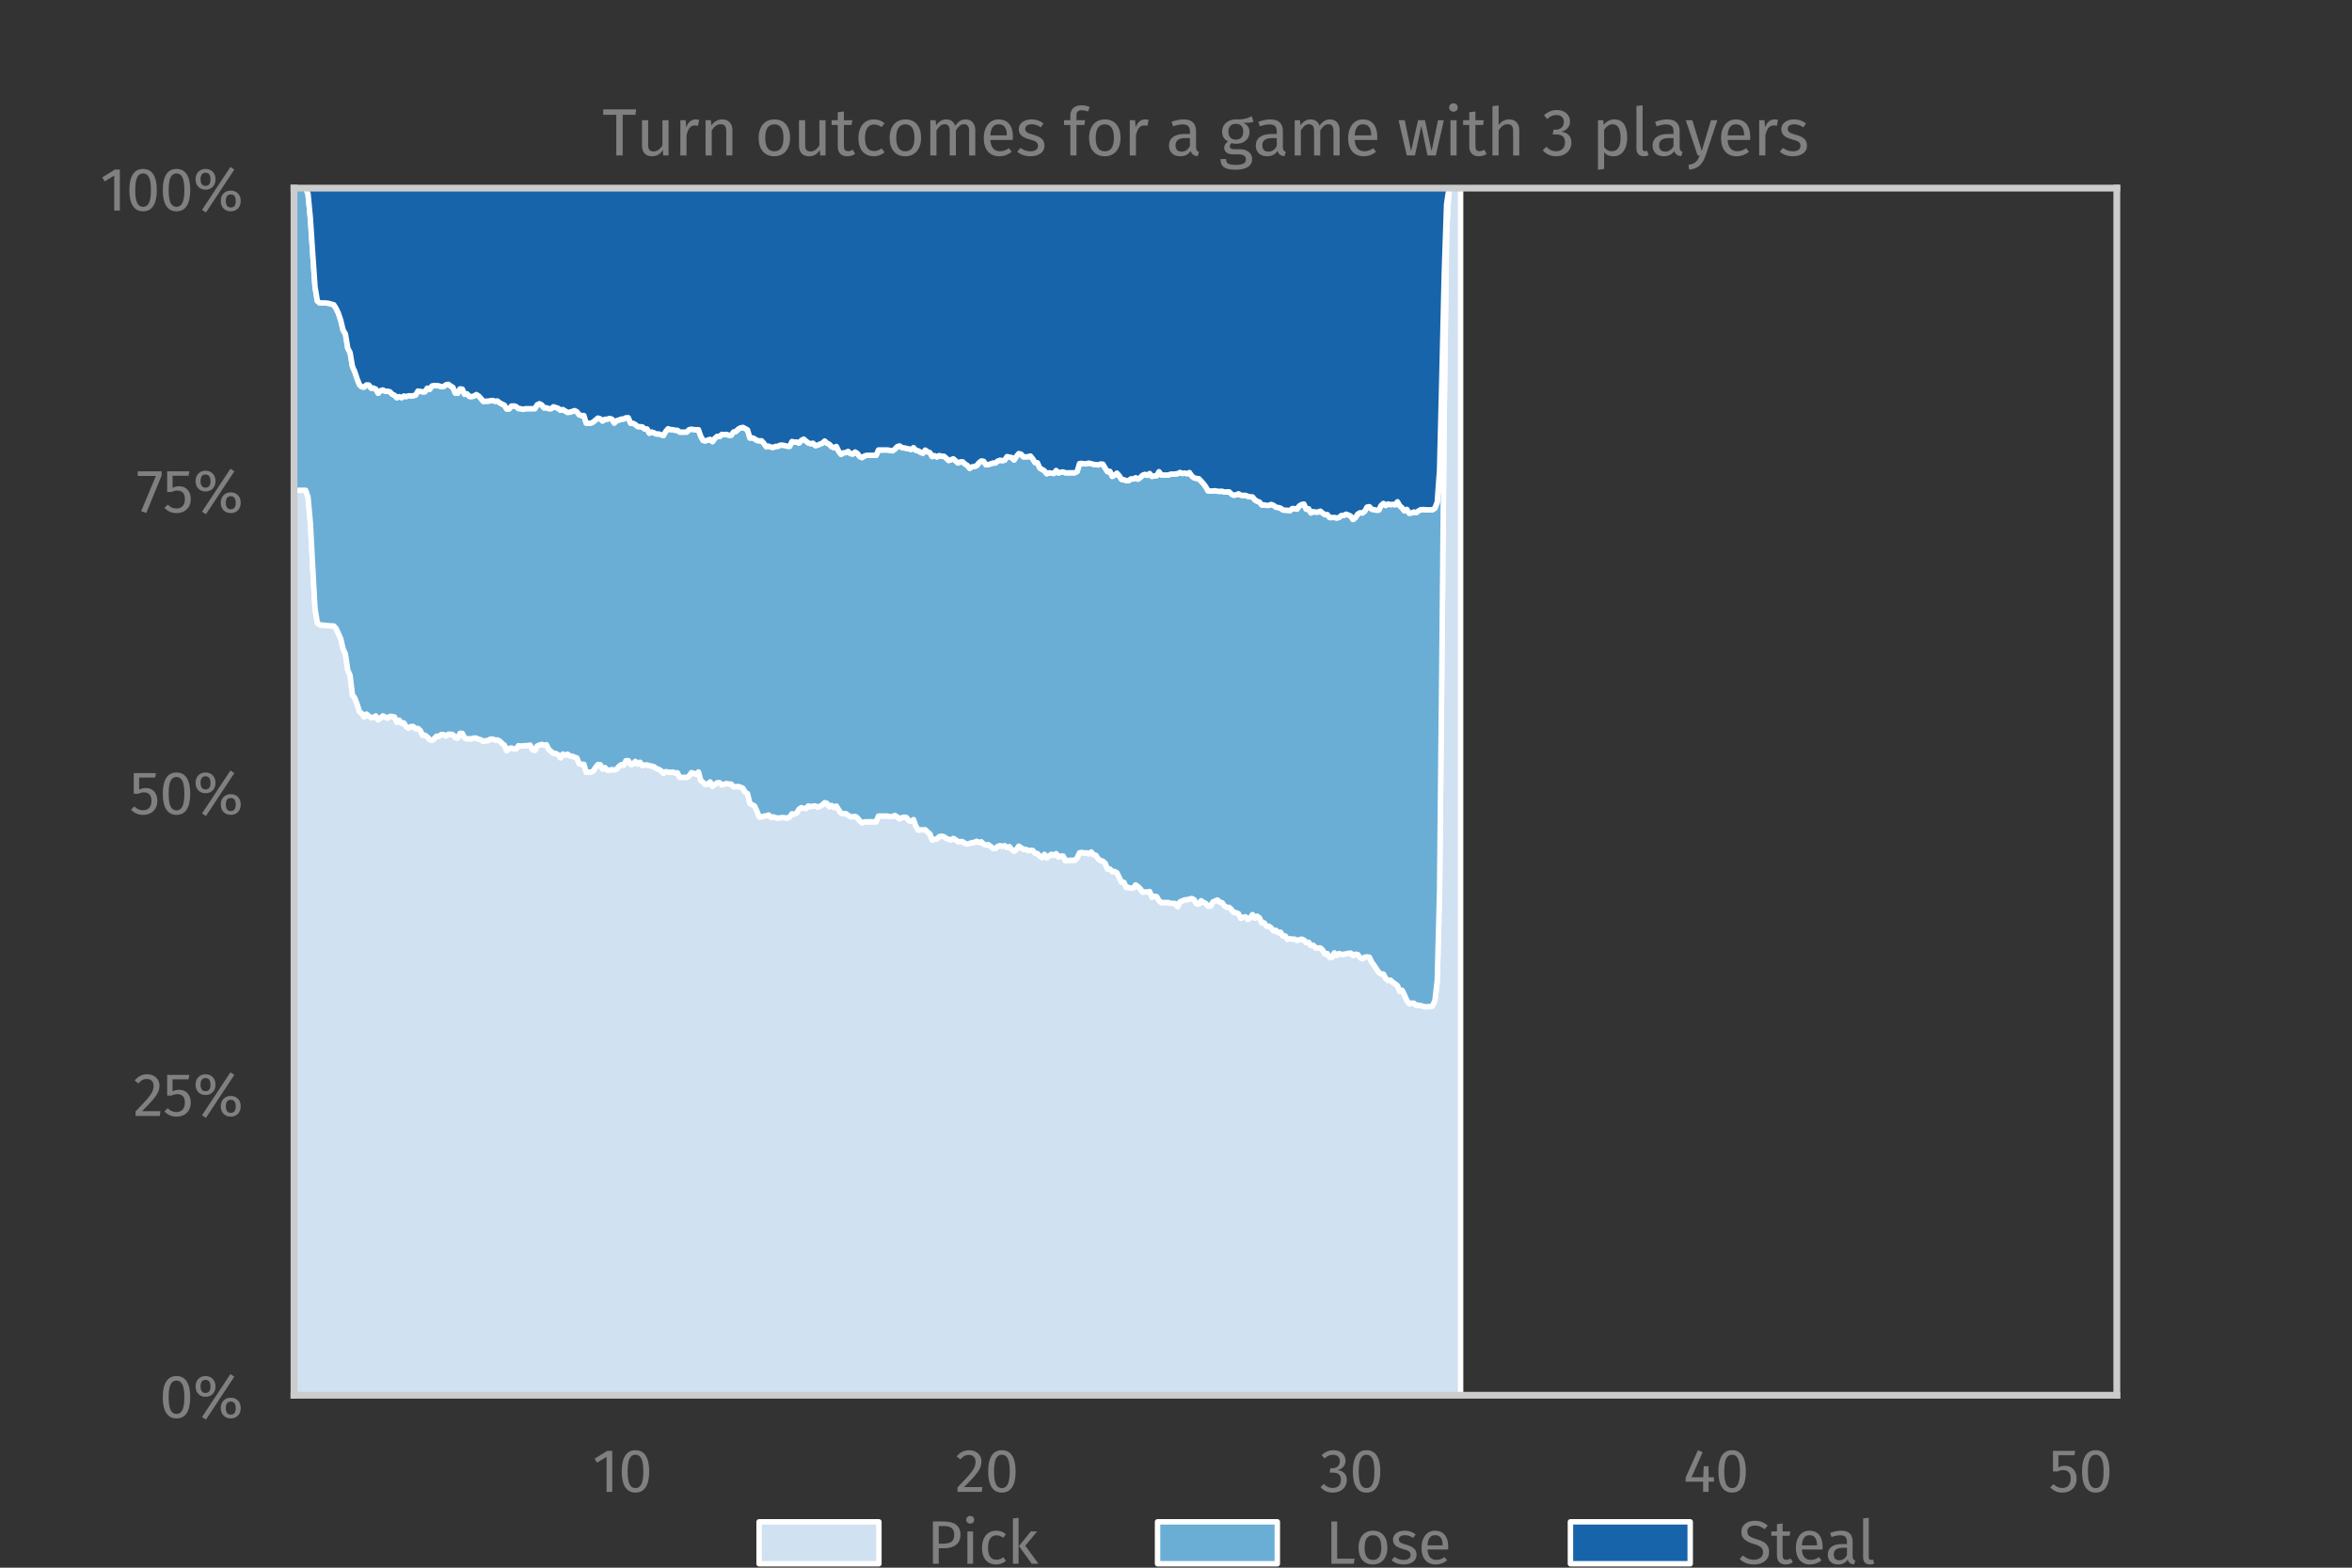 <?xml version="1.0" encoding="utf-8" standalone="no"?>
<!DOCTYPE svg PUBLIC "-//W3C//DTD SVG 1.1//EN"
  "http://www.w3.org/Graphics/SVG/1.1/DTD/svg11.dtd">
<svg xmlns:xlink="http://www.w3.org/1999/xlink" width="432pt" height="288pt" viewBox="0 0 432 288" xmlns="http://www.w3.org/2000/svg" version="1.1">
 <rect x="0" y="0" width="432" height="288" fill="#333333" stroke="none"/>
 <defs>
  <style type="text/css">*{stroke-linejoin: round; stroke-linecap: butt}</style>
 </defs>
 <g id="figure_1">
  <g id="patch_1">
   <path d="M 0 288 
L 432 288 
L 432 0 
L 0 0 
L 0 288 
z
" style="fill: none"/>
  </g>
  <g id="axes_1">
   <g id="patch_2">
    <path d="M 54 256.32 
L 388.8 256.32 
L 388.8 34.56 
L 54 34.56 
L 54 256.32 
z
" style="fill: none"/>
   </g>
   <g id="matplotlib.axis_1">
    <g id="xtick_1">
     <g id="text_1">
      <!-- 10 -->
      <g style="fill: #808080" transform="translate(108.814 274.07) scale(0.11 -0.11)">
       <defs>
        <path id="FiraSans-Regular-31" d="M 2067 4282 
L 2067 0 
L 1478 0 
L 1478 3654 
L 480 3046 
L 224 3462 
L 1549 4282 
L 2067 4282 
z
" transform="scale(0.016)"/>
        <path id="FiraSans-Regular-30" d="M 1786 4346 
Q 2496 4346 2857 3779 
Q 3219 3213 3219 2138 
Q 3219 1062 2857 492 
Q 2496 -77 1786 -77 
Q 1075 -77 713 492 
Q 352 1062 352 2138 
Q 352 3213 713 3779 
Q 1075 4346 1786 4346 
z
M 1786 3878 
Q 1370 3878 1168 3468 
Q 966 3059 966 2138 
Q 966 1216 1168 803 
Q 1370 390 1786 390 
Q 2195 390 2400 803 
Q 2605 1216 2605 2138 
Q 2605 3053 2400 3465 
Q 2195 3878 1786 3878 
z
" transform="scale(0.016)"/>
       </defs>
       <use xlink:href="#FiraSans-Regular-31"/>
       <use xlink:href="#FiraSans-Regular-30" x="43.3"/>
      </g>
     </g>
    </g>
    <g id="xtick_2">
     <g id="text_2">
      <!-- 20 -->
      <g style="fill: #808080" transform="translate(175.433 274.07) scale(0.11 -0.11)">
       <defs>
        <path id="FiraSans-Regular-32" d="M 1459 4346 
Q 1843 4346 2134 4192 
Q 2426 4038 2586 3772 
Q 2746 3507 2746 3174 
Q 2746 2784 2570 2425 
Q 2394 2067 2029 1651 
Q 1664 1235 922 493 
L 2848 493 
L 2778 0 
L 250 0 
L 250 467 
Q 1107 1357 1465 1769 
Q 1824 2182 1977 2489 
Q 2131 2797 2131 3149 
Q 2131 3482 1939 3670 
Q 1747 3859 1427 3859 
Q 1165 3859 966 3750 
Q 768 3642 544 3392 
L 160 3699 
Q 422 4026 742 4186 
Q 1062 4346 1459 4346 
z
" transform="scale(0.016)"/>
       </defs>
       <use xlink:href="#FiraSans-Regular-32"/>
       <use xlink:href="#FiraSans-Regular-30" x="49.5"/>
      </g>
     </g>
    </g>
    <g id="xtick_3">
     <g id="text_3">
      <!-- 30 -->
      <g style="fill: #808080" transform="translate(242.37 274.07) scale(0.11 -0.11)">
       <defs>
        <path id="FiraSans-Regular-33" d="M 1440 4346 
Q 1837 4346 2121 4198 
Q 2406 4051 2556 3801 
Q 2707 3552 2707 3258 
Q 2707 2867 2480 2614 
Q 2253 2362 1875 2272 
Q 2304 2234 2573 1965 
Q 2842 1696 2842 1235 
Q 2842 864 2662 563 
Q 2483 262 2150 92 
Q 1818 -77 1382 -77 
Q 992 -77 665 67 
Q 339 211 96 499 
L 448 826 
Q 659 608 880 505 
Q 1101 403 1363 403 
Q 1766 403 1996 630 
Q 2227 858 2227 1242 
Q 2227 1664 2009 1837 
Q 1792 2010 1376 2010 
L 1056 2010 
L 1126 2464 
L 1344 2464 
Q 1677 2464 1897 2662 
Q 2118 2861 2118 3219 
Q 2118 3520 1926 3696 
Q 1734 3872 1408 3872 
Q 1158 3872 950 3782 
Q 742 3693 525 3488 
L 218 3840 
Q 762 4346 1440 4346 
z
" transform="scale(0.016)"/>
       </defs>
       <use xlink:href="#FiraSans-Regular-33"/>
       <use xlink:href="#FiraSans-Regular-30" x="49.9"/>
      </g>
     </g>
    </g>
    <g id="xtick_4">
     <g id="text_4">
      <!-- 40 -->
      <g style="fill: #808080" transform="translate(309.149 274.07) scale(0.11 -0.11)">
       <defs>
        <path id="FiraSans-Regular-34" d="M 3213 1523 
L 3213 1056 
L 2656 1056 
L 2656 0 
L 2086 0 
L 2086 1056 
L 256 1056 
L 256 1478 
L 1542 4346 
L 2035 4141 
L 877 1523 
L 2093 1523 
L 2144 2675 
L 2656 2675 
L 2656 1523 
L 3213 1523 
z
" transform="scale(0.016)"/>
       </defs>
       <use xlink:href="#FiraSans-Regular-34"/>
       <use xlink:href="#FiraSans-Regular-30" x="53.2"/>
      </g>
     </g>
    </g>
    <g id="xtick_5">
     <g id="text_5">
      <!-- 50 -->
      <g style="fill: #808080" transform="translate(376.28 274.07) scale(0.11 -0.11)">
       <defs>
        <path id="FiraSans-Regular-35" d="M 2688 3821 
L 1018 3821 
L 1018 2560 
Q 1344 2726 1702 2726 
Q 2253 2726 2585 2364 
Q 2918 2003 2918 1370 
Q 2918 947 2732 617 
Q 2547 288 2211 105 
Q 1875 -77 1434 -77 
Q 1043 -77 736 60 
Q 429 198 166 467 
L 512 806 
Q 717 602 934 502 
Q 1152 403 1427 403 
Q 1837 403 2070 659 
Q 2304 915 2304 1382 
Q 2304 1850 2093 2061 
Q 1882 2272 1523 2272 
Q 1357 2272 1216 2237 
Q 1075 2202 915 2125 
L 454 2125 
L 454 4282 
L 2771 4282 
L 2688 3821 
z
" transform="scale(0.016)"/>
       </defs>
       <use xlink:href="#FiraSans-Regular-35"/>
       <use xlink:href="#FiraSans-Regular-30" x="50.1"/>
      </g>
     </g>
    </g>
    <g id="text_6">
     <!--   -->
     <g style="fill: #808080" transform="translate(219.81 289.413) scale(0.12 -0.12)">
      <defs>
       <path id="FiraSans-Regular-20" transform="scale(0.016)"/>
      </defs>
      <use xlink:href="#FiraSans-Regular-20"/>
     </g>
    </g>
   </g>
   <g id="matplotlib.axis_2">
    <g id="ytick_1">
     <g id="text_7">
      <!-- 0% -->
      <g style="fill: #808080" transform="translate(29.277 260.445) scale(0.11 -0.11)">
       <defs>
        <path id="FiraSans-Regular-25" d="M 3923 4550 
L 4333 4282 
L 1370 -198 
L 960 70 
L 3923 4550 
z
M 1325 4346 
Q 1786 4346 2077 4051 
Q 2368 3757 2368 3264 
Q 2368 2771 2077 2476 
Q 1786 2182 1325 2182 
Q 870 2182 579 2476 
Q 288 2771 288 3264 
Q 288 3757 579 4051 
Q 870 4346 1325 4346 
z
M 1325 3949 
Q 1043 3949 924 3757 
Q 806 3565 806 3264 
Q 806 2970 924 2774 
Q 1043 2579 1325 2579 
Q 1843 2579 1843 3264 
Q 1843 3558 1728 3753 
Q 1613 3949 1325 3949 
z
M 3962 2086 
Q 4422 2086 4710 1792 
Q 4998 1498 4998 1005 
Q 4998 512 4710 217 
Q 4422 -77 3962 -77 
Q 3501 -77 3209 217 
Q 2918 512 2918 1005 
Q 2918 1498 3209 1792 
Q 3501 2086 3962 2086 
z
M 3962 1683 
Q 3680 1683 3561 1494 
Q 3443 1306 3443 1005 
Q 3443 710 3561 515 
Q 3680 320 3962 320 
Q 4480 320 4480 1005 
Q 4480 1299 4365 1491 
Q 4250 1683 3962 1683 
z
" transform="scale(0.016)"/>
       </defs>
       <use xlink:href="#FiraSans-Regular-30"/>
       <use xlink:href="#FiraSans-Regular-25" x="55.8"/>
      </g>
     </g>
    </g>
    <g id="ytick_2">
     <g id="text_8">
      <!-- 25% -->
      <g style="fill: #808080" transform="translate(24.459 205.005) scale(0.11 -0.11)">
       <use xlink:href="#FiraSans-Regular-32"/>
       <use xlink:href="#FiraSans-Regular-35" x="49.5"/>
       <use xlink:href="#FiraSans-Regular-25" x="99.6"/>
      </g>
     </g>
    </g>
    <g id="ytick_3">
     <g id="text_9">
      <!-- 50% -->
      <g style="fill: #808080" transform="translate(23.767 149.565) scale(0.11 -0.11)">
       <use xlink:href="#FiraSans-Regular-35"/>
       <use xlink:href="#FiraSans-Regular-30" x="50.1"/>
       <use xlink:href="#FiraSans-Regular-25" x="105.9"/>
      </g>
     </g>
    </g>
    <g id="ytick_4">
     <g id="text_10">
      <!-- 75% -->
      <g style="fill: #808080" transform="translate(25.02 94.125) scale(0.11 -0.11)">
       <defs>
        <path id="FiraSans-Regular-37" d="M 2650 4282 
L 2650 3840 
L 1050 -64 
L 512 115 
L 2054 3802 
L 160 3802 
L 160 4282 
L 2650 4282 
z
" transform="scale(0.016)"/>
       </defs>
       <use xlink:href="#FiraSans-Regular-37"/>
       <use xlink:href="#FiraSans-Regular-35" x="44.4"/>
       <use xlink:href="#FiraSans-Regular-25" x="94.5"/>
      </g>
     </g>
    </g>
    <g id="ytick_5">
     <g id="text_11">
      <!-- 100% -->
      <g style="fill: #808080" transform="translate(18.377 38.685) scale(0.11 -0.11)">
       <use xlink:href="#FiraSans-Regular-31"/>
       <use xlink:href="#FiraSans-Regular-30" x="43.3"/>
       <use xlink:href="#FiraSans-Regular-30" x="99.1"/>
       <use xlink:href="#FiraSans-Regular-25" x="154.9"/>
      </g>
     </g>
    </g>
   </g>
   <g id="PolyCollection_1">
    <defs>
     <path id="m21fe17483b" d="M 54 -197.933 
L 54 -31.68 
L 54.429 -31.68 
L 54.859 -31.68 
L 55.288 -31.68 
L 55.718 -31.68 
L 56.147 -31.68 
L 56.576 -31.68 
L 57.006 -31.68 
L 57.435 -31.68 
L 57.865 -31.68 
L 58.294 -31.68 
L 58.723 -31.68 
L 59.153 -31.68 
L 59.582 -31.68 
L 60.012 -31.68 
L 60.441 -31.68 
L 60.87 -31.68 
L 61.3 -31.68 
L 61.729 -31.68 
L 62.159 -31.68 
L 62.588 -31.68 
L 63.017 -31.68 
L 63.447 -31.68 
L 63.876 -31.68 
L 64.306 -31.68 
L 64.735 -31.68 
L 65.164 -31.68 
L 65.594 -31.68 
L 66.023 -31.68 
L 66.453 -31.68 
L 66.882 -31.68 
L 67.311 -31.68 
L 67.741 -31.68 
L 68.17 -31.68 
L 68.6 -31.68 
L 69.029 -31.68 
L 69.459 -31.68 
L 69.888 -31.68 
L 70.317 -31.68 
L 70.747 -31.68 
L 71.176 -31.68 
L 71.606 -31.68 
L 72.035 -31.68 
L 72.464 -31.68 
L 72.894 -31.68 
L 73.323 -31.68 
L 73.753 -31.68 
L 74.182 -31.68 
L 74.611 -31.68 
L 75.041 -31.68 
L 75.47 -31.68 
L 75.9 -31.68 
L 76.329 -31.68 
L 76.758 -31.68 
L 77.188 -31.68 
L 77.617 -31.68 
L 78.047 -31.68 
L 78.476 -31.68 
L 78.905 -31.68 
L 79.335 -31.68 
L 79.764 -31.68 
L 80.194 -31.68 
L 80.623 -31.68 
L 81.052 -31.68 
L 81.482 -31.68 
L 81.911 -31.68 
L 82.341 -31.68 
L 82.77 -31.68 
L 83.199 -31.68 
L 83.629 -31.68 
L 84.058 -31.68 
L 84.488 -31.68 
L 84.917 -31.68 
L 85.346 -31.68 
L 85.776 -31.68 
L 86.205 -31.68 
L 86.635 -31.68 
L 87.064 -31.68 
L 87.493 -31.68 
L 87.923 -31.68 
L 88.352 -31.68 
L 88.782 -31.68 
L 89.211 -31.68 
L 89.64 -31.68 
L 90.07 -31.68 
L 90.499 -31.68 
L 90.929 -31.68 
L 91.358 -31.68 
L 91.787 -31.68 
L 92.217 -31.68 
L 92.646 -31.68 
L 93.076 -31.68 
L 93.505 -31.68 
L 93.934 -31.68 
L 94.364 -31.68 
L 94.793 -31.68 
L 95.223 -31.68 
L 95.652 -31.68 
L 96.081 -31.68 
L 96.511 -31.68 
L 96.94 -31.68 
L 97.37 -31.68 
L 97.799 -31.68 
L 98.228 -31.68 
L 98.658 -31.68 
L 99.087 -31.68 
L 99.517 -31.68 
L 99.946 -31.68 
L 100.376 -31.68 
L 100.805 -31.68 
L 101.234 -31.68 
L 101.664 -31.68 
L 102.093 -31.68 
L 102.523 -31.68 
L 102.952 -31.68 
L 103.381 -31.68 
L 103.811 -31.68 
L 104.24 -31.68 
L 104.67 -31.68 
L 105.099 -31.68 
L 105.528 -31.68 
L 105.958 -31.68 
L 106.387 -31.68 
L 106.817 -31.68 
L 107.246 -31.68 
L 107.675 -31.68 
L 108.105 -31.68 
L 108.534 -31.68 
L 108.964 -31.68 
L 109.393 -31.68 
L 109.822 -31.68 
L 110.252 -31.68 
L 110.681 -31.68 
L 111.111 -31.68 
L 111.54 -31.68 
L 111.969 -31.68 
L 112.399 -31.68 
L 112.828 -31.68 
L 113.258 -31.68 
L 113.687 -31.68 
L 114.116 -31.68 
L 114.546 -31.68 
L 114.975 -31.68 
L 115.405 -31.68 
L 115.834 -31.68 
L 116.263 -31.68 
L 116.693 -31.68 
L 117.122 -31.68 
L 117.552 -31.68 
L 117.981 -31.68 
L 118.41 -31.68 
L 118.84 -31.68 
L 119.269 -31.68 
L 119.699 -31.68 
L 120.128 -31.68 
L 120.557 -31.68 
L 120.987 -31.68 
L 121.416 -31.68 
L 121.846 -31.68 
L 122.275 -31.68 
L 122.704 -31.68 
L 123.134 -31.68 
L 123.563 -31.68 
L 123.993 -31.68 
L 124.422 -31.68 
L 124.851 -31.68 
L 125.281 -31.68 
L 125.71 -31.68 
L 126.14 -31.68 
L 126.569 -31.68 
L 126.998 -31.68 
L 127.428 -31.68 
L 127.857 -31.68 
L 128.287 -31.68 
L 128.716 -31.68 
L 129.145 -31.68 
L 129.575 -31.68 
L 130.004 -31.68 
L 130.434 -31.68 
L 130.863 -31.68 
L 131.293 -31.68 
L 131.722 -31.68 
L 132.151 -31.68 
L 132.581 -31.68 
L 133.01 -31.68 
L 133.44 -31.68 
L 133.869 -31.68 
L 134.298 -31.68 
L 134.728 -31.68 
L 135.157 -31.68 
L 135.587 -31.68 
L 136.016 -31.68 
L 136.445 -31.68 
L 136.875 -31.68 
L 137.304 -31.68 
L 137.734 -31.68 
L 138.163 -31.68 
L 138.592 -31.68 
L 139.022 -31.68 
L 139.451 -31.68 
L 139.881 -31.68 
L 140.31 -31.68 
L 140.739 -31.68 
L 141.169 -31.68 
L 141.598 -31.68 
L 142.028 -31.68 
L 142.457 -31.68 
L 142.886 -31.68 
L 143.316 -31.68 
L 143.745 -31.68 
L 144.175 -31.68 
L 144.604 -31.68 
L 145.033 -31.68 
L 145.463 -31.68 
L 145.892 -31.68 
L 146.322 -31.68 
L 146.751 -31.68 
L 147.18 -31.68 
L 147.61 -31.68 
L 148.039 -31.68 
L 148.469 -31.68 
L 148.898 -31.68 
L 149.327 -31.68 
L 149.757 -31.68 
L 150.186 -31.68 
L 150.616 -31.68 
L 151.045 -31.68 
L 151.474 -31.68 
L 151.904 -31.68 
L 152.333 -31.68 
L 152.763 -31.68 
L 153.192 -31.68 
L 153.621 -31.68 
L 154.051 -31.68 
L 154.48 -31.68 
L 154.91 -31.68 
L 155.339 -31.68 
L 155.768 -31.68 
L 156.198 -31.68 
L 156.627 -31.68 
L 157.057 -31.68 
L 157.486 -31.68 
L 157.915 -31.68 
L 158.345 -31.68 
L 158.774 -31.68 
L 159.204 -31.68 
L 159.633 -31.68 
L 160.062 -31.68 
L 160.492 -31.68 
L 160.921 -31.68 
L 161.351 -31.68 
L 161.78 -31.68 
L 162.21 -31.68 
L 162.639 -31.68 
L 163.068 -31.68 
L 163.498 -31.68 
L 163.927 -31.68 
L 164.357 -31.68 
L 164.786 -31.68 
L 165.215 -31.68 
L 165.645 -31.68 
L 166.074 -31.68 
L 166.504 -31.68 
L 166.933 -31.68 
L 167.362 -31.68 
L 167.792 -31.68 
L 168.221 -31.68 
L 168.651 -31.68 
L 169.08 -31.68 
L 169.509 -31.68 
L 169.939 -31.68 
L 170.368 -31.68 
L 170.798 -31.68 
L 171.227 -31.68 
L 171.656 -31.68 
L 172.086 -31.68 
L 172.515 -31.68 
L 172.945 -31.68 
L 173.374 -31.68 
L 173.803 -31.68 
L 174.233 -31.68 
L 174.662 -31.68 
L 175.092 -31.68 
L 175.521 -31.68 
L 175.95 -31.68 
L 176.38 -31.68 
L 176.809 -31.68 
L 177.239 -31.68 
L 177.668 -31.68 
L 178.097 -31.68 
L 178.527 -31.68 
L 178.956 -31.68 
L 179.386 -31.68 
L 179.815 -31.68 
L 180.244 -31.68 
L 180.674 -31.68 
L 181.103 -31.68 
L 181.533 -31.68 
L 181.962 -31.68 
L 182.391 -31.68 
L 182.821 -31.68 
L 183.25 -31.68 
L 183.68 -31.68 
L 184.109 -31.68 
L 184.538 -31.68 
L 184.968 -31.68 
L 185.397 -31.68 
L 185.827 -31.68 
L 186.256 -31.68 
L 186.685 -31.68 
L 187.115 -31.68 
L 187.544 -31.68 
L 187.974 -31.68 
L 188.403 -31.68 
L 188.832 -31.68 
L 189.262 -31.68 
L 189.691 -31.68 
L 190.121 -31.68 
L 190.55 -31.68 
L 190.979 -31.68 
L 191.409 -31.68 
L 191.838 -31.68 
L 192.268 -31.68 
L 192.697 -31.68 
L 193.127 -31.68 
L 193.556 -31.68 
L 193.985 -31.68 
L 194.415 -31.68 
L 194.844 -31.68 
L 195.274 -31.68 
L 195.703 -31.68 
L 196.132 -31.68 
L 196.562 -31.68 
L 196.991 -31.68 
L 197.421 -31.68 
L 197.85 -31.68 
L 198.279 -31.68 
L 198.709 -31.68 
L 199.138 -31.68 
L 199.568 -31.68 
L 199.997 -31.68 
L 200.426 -31.68 
L 200.856 -31.68 
L 201.285 -31.68 
L 201.715 -31.68 
L 202.144 -31.68 
L 202.573 -31.68 
L 203.003 -31.68 
L 203.432 -31.68 
L 203.862 -31.68 
L 204.291 -31.68 
L 204.72 -31.68 
L 205.15 -31.68 
L 205.579 -31.68 
L 206.009 -31.68 
L 206.438 -31.68 
L 206.867 -31.68 
L 207.297 -31.68 
L 207.726 -31.68 
L 208.156 -31.68 
L 208.585 -31.68 
L 209.014 -31.68 
L 209.444 -31.68 
L 209.873 -31.68 
L 210.303 -31.68 
L 210.732 -31.68 
L 211.161 -31.68 
L 211.591 -31.68 
L 212.02 -31.68 
L 212.45 -31.68 
L 212.879 -31.68 
L 213.308 -31.68 
L 213.738 -31.68 
L 214.167 -31.68 
L 214.597 -31.68 
L 215.026 -31.68 
L 215.455 -31.68 
L 215.885 -31.68 
L 216.314 -31.68 
L 216.744 -31.68 
L 217.173 -31.68 
L 217.602 -31.68 
L 218.032 -31.68 
L 218.461 -31.68 
L 218.891 -31.68 
L 219.32 -31.68 
L 219.749 -31.68 
L 220.179 -31.68 
L 220.608 -31.68 
L 221.038 -31.68 
L 221.467 -31.68 
L 221.896 -31.68 
L 222.326 -31.68 
L 222.755 -31.68 
L 223.185 -31.68 
L 223.614 -31.68 
L 224.044 -31.68 
L 224.473 -31.68 
L 224.902 -31.68 
L 225.332 -31.68 
L 225.761 -31.68 
L 226.191 -31.68 
L 226.62 -31.68 
L 227.049 -31.68 
L 227.479 -31.68 
L 227.908 -31.68 
L 228.338 -31.68 
L 228.767 -31.68 
L 229.196 -31.68 
L 229.626 -31.68 
L 230.055 -31.68 
L 230.485 -31.68 
L 230.914 -31.68 
L 231.343 -31.68 
L 231.773 -31.68 
L 232.202 -31.68 
L 232.632 -31.68 
L 233.061 -31.68 
L 233.49 -31.68 
L 233.92 -31.68 
L 234.349 -31.68 
L 234.779 -31.68 
L 235.208 -31.68 
L 235.637 -31.68 
L 236.067 -31.68 
L 236.496 -31.68 
L 236.926 -31.68 
L 237.355 -31.68 
L 237.784 -31.68 
L 238.214 -31.68 
L 238.643 -31.68 
L 239.073 -31.68 
L 239.502 -31.68 
L 239.931 -31.68 
L 240.361 -31.68 
L 240.79 -31.68 
L 241.22 -31.68 
L 241.649 -31.68 
L 242.078 -31.68 
L 242.508 -31.68 
L 242.937 -31.68 
L 243.367 -31.68 
L 243.796 -31.68 
L 244.225 -31.68 
L 244.655 -31.68 
L 245.084 -31.68 
L 245.514 -31.68 
L 245.943 -31.68 
L 246.372 -31.68 
L 246.802 -31.68 
L 247.231 -31.68 
L 247.661 -31.68 
L 248.09 -31.68 
L 248.519 -31.68 
L 248.949 -31.68 
L 249.378 -31.68 
L 249.808 -31.68 
L 250.237 -31.68 
L 250.666 -31.68 
L 251.096 -31.68 
L 251.525 -31.68 
L 251.955 -31.68 
L 252.384 -31.68 
L 252.813 -31.68 
L 253.243 -31.68 
L 253.672 -31.68 
L 254.102 -31.68 
L 254.531 -31.68 
L 254.961 -31.68 
L 255.39 -31.68 
L 255.819 -31.68 
L 256.249 -31.68 
L 256.678 -31.68 
L 257.108 -31.68 
L 257.537 -31.68 
L 257.966 -31.68 
L 258.396 -31.68 
L 258.825 -31.68 
L 259.255 -31.68 
L 259.684 -31.68 
L 260.113 -31.68 
L 260.543 -31.68 
L 260.972 -31.68 
L 261.402 -31.68 
L 261.831 -31.68 
L 262.26 -31.68 
L 262.69 -31.68 
L 263.119 -31.68 
L 263.549 -31.68 
L 263.978 -31.68 
L 264.407 -31.68 
L 264.837 -31.68 
L 265.266 -31.68 
L 265.696 -31.68 
L 266.125 -31.68 
L 266.554 -31.68 
L 266.984 -31.68 
L 267.413 -31.68 
L 267.843 -31.68 
L 268.272 -31.68 
L 268.272 -253.44 
L 268.272 -253.44 
L 267.843 -253.44 
L 267.413 -253.44 
L 266.984 -253.44 
L 266.554 -253.44 
L 266.125 -253.152 
L 265.696 -245.412 
L 265.266 -212.858 
L 264.837 -167.242 
L 264.407 -124.176 
L 263.978 -107.788 
L 263.549 -104.173 
L 263.119 -103.198 
L 262.69 -103.109 
L 262.26 -103.065 
L 261.831 -103.042 
L 261.402 -103.131 
L 260.972 -103.264 
L 260.543 -103.353 
L 260.113 -103.331 
L 259.684 -103.708 
L 259.255 -103.708 
L 258.825 -103.641 
L 258.396 -104.218 
L 257.966 -105.216 
L 257.537 -106.08 
L 257.108 -105.881 
L 256.678 -106.923 
L 256.249 -107.256 
L 255.819 -107.544 
L 255.39 -107.943 
L 254.961 -107.877 
L 254.531 -108.232 
L 254.102 -109.052 
L 253.672 -109.074 
L 253.243 -109.385 
L 252.813 -110.006 
L 252.384 -110.671 
L 251.955 -111.225 
L 251.525 -112.157 
L 251.096 -112.223 
L 250.666 -112.157 
L 250.237 -111.868 
L 249.808 -112.09 
L 249.378 -112.645 
L 248.949 -112.711 
L 248.519 -112.445 
L 248.09 -112.911 
L 247.661 -112.866 
L 247.231 -112.778 
L 246.802 -112.689 
L 246.372 -112.689 
L 245.943 -112.822 
L 245.514 -112.489 
L 245.084 -112.955 
L 244.655 -112.135 
L 244.225 -112.135 
L 243.796 -112.822 
L 243.367 -112.733 
L 242.937 -113.465 
L 242.508 -113.864 
L 242.078 -113.864 
L 241.649 -113.864 
L 241.22 -114.352 
L 240.79 -114.286 
L 240.361 -114.907 
L 239.931 -114.818 
L 239.502 -115.306 
L 239.073 -115.483 
L 238.643 -115.35 
L 238.214 -115.239 
L 237.784 -115.483 
L 237.355 -115.483 
L 236.926 -115.55 
L 236.496 -115.439 
L 236.067 -116.06 
L 235.637 -116.06 
L 235.208 -116.747 
L 234.779 -116.658 
L 234.349 -117.102 
L 233.92 -116.991 
L 233.49 -117.545 
L 233.061 -117.856 
L 232.632 -117.856 
L 232.202 -118.455 
L 231.773 -118.455 
L 231.343 -119.364 
L 230.914 -119.697 
L 230.485 -119.342 
L 230.055 -119.985 
L 229.626 -119.386 
L 229.196 -119.098 
L 228.767 -119.586 
L 228.338 -119.497 
L 227.908 -119.297 
L 227.479 -120.14 
L 227.049 -120.34 
L 226.62 -120.362 
L 226.191 -120.916 
L 225.761 -121.315 
L 225.332 -121.315 
L 224.902 -121.582 
L 224.473 -122.158 
L 224.044 -122.291 
L 223.614 -122.668 
L 223.185 -122.491 
L 222.755 -122.291 
L 222.326 -121.559 
L 221.896 -121.537 
L 221.467 -122.025 
L 221.038 -122.225 
L 220.608 -122.535 
L 220.179 -121.914 
L 219.749 -122.003 
L 219.32 -122.735 
L 218.891 -122.934 
L 218.461 -122.823 
L 218.032 -122.735 
L 217.602 -122.69 
L 217.173 -122.513 
L 216.744 -122.335 
L 216.314 -121.448 
L 215.885 -122.003 
L 215.455 -122.047 
L 215.026 -122.047 
L 214.597 -122.202 
L 214.167 -122.202 
L 213.738 -122.202 
L 213.308 -122.202 
L 212.879 -122.535 
L 212.45 -123.289 
L 212.02 -123.356 
L 211.591 -123.178 
L 211.161 -124.22 
L 210.732 -124.132 
L 210.303 -124.154 
L 209.873 -124.11 
L 209.444 -124.73 
L 209.014 -125.13 
L 208.585 -125.44 
L 208.156 -124.886 
L 207.726 -124.819 
L 207.297 -124.974 
L 206.867 -124.974 
L 206.438 -125.906 
L 206.009 -125.928 
L 205.579 -126.793 
L 205.15 -127.658 
L 204.72 -127.902 
L 204.291 -127.879 
L 203.862 -128.367 
L 203.432 -128.345 
L 203.003 -129.41 
L 202.573 -129.787 
L 202.144 -129.92 
L 201.715 -130.23 
L 201.285 -130.873 
L 200.856 -130.984 
L 200.426 -131.494 
L 199.997 -131.139 
L 199.568 -131.339 
L 199.138 -131.295 
L 198.709 -131.405 
L 198.279 -131.339 
L 197.85 -130.408 
L 197.421 -129.964 
L 196.991 -129.964 
L 196.562 -129.964 
L 196.132 -129.942 
L 195.703 -129.875 
L 195.274 -130.74 
L 194.844 -130.74 
L 194.415 -130.585 
L 193.985 -131.184 
L 193.556 -130.851 
L 193.127 -131.073 
L 192.697 -130.785 
L 192.268 -130.408 
L 191.838 -131.051 
L 191.409 -130.452 
L 190.979 -130.718 
L 190.55 -131.184 
L 190.121 -131.272 
L 189.691 -131.76 
L 189.262 -131.782 
L 188.832 -131.738 
L 188.403 -131.982 
L 187.974 -131.982 
L 187.544 -132.27 
L 187.115 -132.559 
L 186.685 -131.938 
L 186.256 -131.627 
L 185.827 -131.938 
L 185.397 -132.47 
L 184.968 -132.337 
L 184.538 -132.647 
L 184.109 -132.536 
L 183.68 -132.647 
L 183.25 -132.514 
L 182.821 -132.137 
L 182.391 -132.137 
L 181.962 -132.514 
L 181.533 -132.825 
L 181.103 -132.758 
L 180.674 -132.913 
L 180.244 -133.357 
L 179.815 -133.224 
L 179.386 -133.446 
L 178.956 -133.246 
L 178.527 -133.202 
L 178.097 -133.069 
L 177.668 -132.936 
L 177.239 -133.069 
L 176.809 -133.379 
L 176.38 -133.401 
L 175.95 -133.379 
L 175.521 -133.734 
L 175.092 -133.978 
L 174.662 -133.69 
L 174.233 -133.823 
L 173.803 -134 
L 173.374 -134.288 
L 172.945 -134.399 
L 172.515 -134.311 
L 172.086 -133.867 
L 171.656 -133.823 
L 171.227 -133.645 
L 170.798 -134.821 
L 170.368 -135.153 
L 169.939 -135.575 
L 169.509 -135.552 
L 169.08 -135.552 
L 168.651 -135.508 
L 168.221 -136.24 
L 167.792 -137.437 
L 167.362 -137.127 
L 166.933 -137.238 
L 166.504 -137.814 
L 166.074 -137.881 
L 165.645 -137.792 
L 165.215 -137.57 
L 164.786 -137.947 
L 164.357 -138.191 
L 163.927 -137.992 
L 163.498 -137.97 
L 163.068 -138.08 
L 162.639 -138.08 
L 162.21 -138.08 
L 161.78 -138.08 
L 161.351 -138.08 
L 160.921 -137.038 
L 160.492 -137.038 
L 160.062 -137.038 
L 159.633 -137.038 
L 159.204 -137.038 
L 158.774 -137.016 
L 158.345 -136.839 
L 157.915 -137.216 
L 157.486 -137.748 
L 157.057 -138.036 
L 156.627 -137.947 
L 156.198 -137.97 
L 155.768 -138.236 
L 155.339 -138.546 
L 154.91 -138.48 
L 154.48 -138.635 
L 154.051 -139.211 
L 153.621 -139.921 
L 153.192 -139.655 
L 152.763 -140.032 
L 152.333 -139.788 
L 151.904 -140.409 
L 151.474 -140.542 
L 151.045 -140.121 
L 150.616 -139.899 
L 150.186 -139.721 
L 149.757 -139.943 
L 149.327 -139.921 
L 148.898 -139.81 
L 148.469 -139.943 
L 148.039 -139.5 
L 147.61 -139.5 
L 147.18 -139.633 
L 146.751 -139.344 
L 146.322 -138.635 
L 145.892 -138.435 
L 145.463 -138.502 
L 145.033 -137.925 
L 144.604 -137.726 
L 144.175 -137.77 
L 143.745 -137.814 
L 143.316 -137.77 
L 142.886 -137.703 
L 142.457 -137.792 
L 142.028 -137.947 
L 141.598 -137.859 
L 141.169 -138.28 
L 140.739 -138.125 
L 140.31 -138.08 
L 139.881 -137.925 
L 139.451 -137.925 
L 139.022 -139.012 
L 138.592 -139.943 
L 138.163 -140.165 
L 137.734 -140.409 
L 137.304 -142.205 
L 136.875 -142.449 
L 136.445 -143.203 
L 136.016 -143.381 
L 135.587 -143.514 
L 135.157 -143.491 
L 134.728 -143.469 
L 134.298 -143.957 
L 133.869 -143.957 
L 133.44 -144.068 
L 133.01 -143.935 
L 132.581 -143.802 
L 132.151 -144.223 
L 131.722 -144.201 
L 131.293 -143.891 
L 130.863 -143.536 
L 130.434 -144.356 
L 130.004 -143.979 
L 129.575 -143.846 
L 129.145 -144.268 
L 128.716 -144.622 
L 128.287 -146.197 
L 127.857 -145.753 
L 127.428 -145.931 
L 126.998 -146.064 
L 126.569 -145.443 
L 126.14 -145.199 
L 125.71 -145.199 
L 125.281 -145.199 
L 124.851 -145.199 
L 124.422 -146.042 
L 123.993 -145.997 
L 123.563 -146.175 
L 123.134 -146.108 
L 122.704 -146.175 
L 122.275 -146.241 
L 121.846 -145.953 
L 121.416 -146.419 
L 120.987 -146.663 
L 120.557 -146.818 
L 120.128 -147.15 
L 119.699 -147.261 
L 119.269 -147.35 
L 118.84 -147.483 
L 118.41 -147.461 
L 117.981 -147.372 
L 117.552 -147.971 
L 117.122 -147.638 
L 116.693 -148.126 
L 116.263 -147.616 
L 115.834 -147.572 
L 115.405 -148.259 
L 114.975 -148.259 
L 114.546 -147.417 
L 114.116 -147.527 
L 113.687 -147.217 
L 113.258 -146.707 
L 112.828 -146.552 
L 112.399 -146.618 
L 111.969 -146.53 
L 111.54 -146.53 
L 111.111 -146.995 
L 110.681 -146.729 
L 110.252 -147.527 
L 109.822 -147.55 
L 109.393 -147.017 
L 108.964 -146.374 
L 108.534 -146.153 
L 108.105 -146.153 
L 107.675 -146.153 
L 107.246 -147.594 
L 106.817 -147.594 
L 106.387 -147.683 
L 105.958 -148.769 
L 105.528 -148.902 
L 105.099 -149.08 
L 104.67 -149.146 
L 104.24 -149.457 
L 103.811 -149.279 
L 103.381 -149.479 
L 102.952 -148.791 
L 102.523 -149.324 
L 102.093 -149.59 
L 101.664 -149.612 
L 101.234 -149.945 
L 100.805 -150.299 
L 100.376 -151.186 
L 99.946 -151.098 
L 99.517 -151.253 
L 99.087 -151.142 
L 98.658 -150.943 
L 98.228 -150.144 
L 97.799 -150.277 
L 97.37 -151.12 
L 96.94 -151.031 
L 96.511 -151.031 
L 96.081 -150.987 
L 95.652 -150.943 
L 95.223 -151.009 
L 94.793 -150.432 
L 94.364 -150.41 
L 93.934 -150.588 
L 93.505 -150.499 
L 93.076 -150.1 
L 92.646 -151.12 
L 92.217 -151.43 
L 91.787 -151.874 
L 91.358 -152.074 
L 90.929 -152.051 
L 90.499 -152.229 
L 90.07 -152.229 
L 89.64 -151.94 
L 89.211 -151.94 
L 88.782 -151.785 
L 88.352 -152.096 
L 87.923 -152.184 
L 87.493 -152.406 
L 87.064 -152.428 
L 86.635 -152.273 
L 86.205 -152.295 
L 85.776 -152.273 
L 85.346 -152.428 
L 84.917 -153.271 
L 84.488 -153.293 
L 84.058 -152.406 
L 83.629 -152.495 
L 83.199 -153.027 
L 82.77 -153.116 
L 82.341 -153.116 
L 81.911 -152.783 
L 81.482 -153.049 
L 81.052 -153.071 
L 80.623 -152.717 
L 80.194 -152.761 
L 79.764 -152.317 
L 79.335 -152.007 
L 78.905 -152.14 
L 78.476 -152.628 
L 78.047 -152.938 
L 77.617 -152.938 
L 77.188 -153.825 
L 76.758 -154.18 
L 76.329 -154.136 
L 75.9 -154.535 
L 75.47 -154.535 
L 75.041 -154.247 
L 74.611 -154.513 
L 74.182 -155.2 
L 73.753 -155.156 
L 73.323 -155.71 
L 72.894 -155.311 
L 72.464 -156.287 
L 72.035 -156.376 
L 71.606 -156.398 
L 71.176 -156.065 
L 70.747 -156.287 
L 70.317 -156.487 
L 69.888 -156.087 
L 69.459 -155.755 
L 69.029 -156.487 
L 68.6 -156.22 
L 68.17 -156.176 
L 67.741 -156.464 
L 67.311 -156.819 
L 66.882 -156.309 
L 66.453 -156.93 
L 66.023 -157.263 
L 65.594 -158.66 
L 65.164 -159.769 
L 64.735 -160.345 
L 64.306 -163.915 
L 63.876 -164.891 
L 63.447 -167.818 
L 63.017 -168.816 
L 62.588 -170.657 
L 62.159 -171.611 
L 61.729 -172.564 
L 61.3 -173.008 
L 60.87 -173.03 
L 60.441 -173.052 
L 60.012 -173.096 
L 59.582 -173.141 
L 59.153 -173.163 
L 58.723 -173.229 
L 58.294 -173.562 
L 57.865 -176.179 
L 57.435 -183.896 
L 57.006 -191.968 
L 56.576 -196.692 
L 56.147 -197.933 
L 55.718 -197.933 
L 55.288 -197.933 
L 54.859 -197.933 
L 54.429 -197.933 
L 54 -197.933 
z
" style="stroke: #ffffff"/>
    </defs>
    <g clip-path="url(#p5aaf5f9102)">
     <use xlink:href="#m21fe17483b" x="0" y="288" style="fill: #d0e1f2; stroke: #ffffff"/>
    </g>
   </g>
   <g id="PolyCollection_2">
    <defs>
     <path id="mf4b4879ecc" d="M 54 -253.44 
L 54 -197.933 
L 54.429 -197.933 
L 54.859 -197.933 
L 55.288 -197.933 
L 55.718 -197.933 
L 56.147 -197.933 
L 56.576 -196.692 
L 57.006 -191.968 
L 57.435 -183.896 
L 57.865 -176.179 
L 58.294 -173.562 
L 58.723 -173.229 
L 59.153 -173.163 
L 59.582 -173.141 
L 60.012 -173.096 
L 60.441 -173.052 
L 60.87 -173.03 
L 61.3 -173.008 
L 61.729 -172.564 
L 62.159 -171.611 
L 62.588 -170.657 
L 63.017 -168.816 
L 63.447 -167.818 
L 63.876 -164.891 
L 64.306 -163.915 
L 64.735 -160.345 
L 65.164 -159.769 
L 65.594 -158.66 
L 66.023 -157.263 
L 66.453 -156.93 
L 66.882 -156.309 
L 67.311 -156.819 
L 67.741 -156.464 
L 68.17 -156.176 
L 68.6 -156.22 
L 69.029 -156.487 
L 69.459 -155.755 
L 69.888 -156.087 
L 70.317 -156.487 
L 70.747 -156.287 
L 71.176 -156.065 
L 71.606 -156.398 
L 72.035 -156.376 
L 72.464 -156.287 
L 72.894 -155.311 
L 73.323 -155.71 
L 73.753 -155.156 
L 74.182 -155.2 
L 74.611 -154.513 
L 75.041 -154.247 
L 75.47 -154.535 
L 75.9 -154.535 
L 76.329 -154.136 
L 76.758 -154.18 
L 77.188 -153.825 
L 77.617 -152.938 
L 78.047 -152.938 
L 78.476 -152.628 
L 78.905 -152.14 
L 79.335 -152.007 
L 79.764 -152.317 
L 80.194 -152.761 
L 80.623 -152.717 
L 81.052 -153.071 
L 81.482 -153.049 
L 81.911 -152.783 
L 82.341 -153.116 
L 82.77 -153.116 
L 83.199 -153.027 
L 83.629 -152.495 
L 84.058 -152.406 
L 84.488 -153.293 
L 84.917 -153.271 
L 85.346 -152.428 
L 85.776 -152.273 
L 86.205 -152.295 
L 86.635 -152.273 
L 87.064 -152.428 
L 87.493 -152.406 
L 87.923 -152.184 
L 88.352 -152.096 
L 88.782 -151.785 
L 89.211 -151.94 
L 89.64 -151.94 
L 90.07 -152.229 
L 90.499 -152.229 
L 90.929 -152.051 
L 91.358 -152.074 
L 91.787 -151.874 
L 92.217 -151.43 
L 92.646 -151.12 
L 93.076 -150.1 
L 93.505 -150.499 
L 93.934 -150.588 
L 94.364 -150.41 
L 94.793 -150.432 
L 95.223 -151.009 
L 95.652 -150.943 
L 96.081 -150.987 
L 96.511 -151.031 
L 96.94 -151.031 
L 97.37 -151.12 
L 97.799 -150.277 
L 98.228 -150.144 
L 98.658 -150.943 
L 99.087 -151.142 
L 99.517 -151.253 
L 99.946 -151.098 
L 100.376 -151.186 
L 100.805 -150.299 
L 101.234 -149.945 
L 101.664 -149.612 
L 102.093 -149.59 
L 102.523 -149.324 
L 102.952 -148.791 
L 103.381 -149.479 
L 103.811 -149.279 
L 104.24 -149.457 
L 104.67 -149.146 
L 105.099 -149.08 
L 105.528 -148.902 
L 105.958 -148.769 
L 106.387 -147.683 
L 106.817 -147.594 
L 107.246 -147.594 
L 107.675 -146.153 
L 108.105 -146.153 
L 108.534 -146.153 
L 108.964 -146.374 
L 109.393 -147.017 
L 109.822 -147.55 
L 110.252 -147.527 
L 110.681 -146.729 
L 111.111 -146.995 
L 111.54 -146.53 
L 111.969 -146.53 
L 112.399 -146.618 
L 112.828 -146.552 
L 113.258 -146.707 
L 113.687 -147.217 
L 114.116 -147.527 
L 114.546 -147.417 
L 114.975 -148.259 
L 115.405 -148.259 
L 115.834 -147.572 
L 116.263 -147.616 
L 116.693 -148.126 
L 117.122 -147.638 
L 117.552 -147.971 
L 117.981 -147.372 
L 118.41 -147.461 
L 118.84 -147.483 
L 119.269 -147.35 
L 119.699 -147.261 
L 120.128 -147.15 
L 120.557 -146.818 
L 120.987 -146.663 
L 121.416 -146.419 
L 121.846 -145.953 
L 122.275 -146.241 
L 122.704 -146.175 
L 123.134 -146.108 
L 123.563 -146.175 
L 123.993 -145.997 
L 124.422 -146.042 
L 124.851 -145.199 
L 125.281 -145.199 
L 125.71 -145.199 
L 126.14 -145.199 
L 126.569 -145.443 
L 126.998 -146.064 
L 127.428 -145.931 
L 127.857 -145.753 
L 128.287 -146.197 
L 128.716 -144.622 
L 129.145 -144.268 
L 129.575 -143.846 
L 130.004 -143.979 
L 130.434 -144.356 
L 130.863 -143.536 
L 131.293 -143.891 
L 131.722 -144.201 
L 132.151 -144.223 
L 132.581 -143.802 
L 133.01 -143.935 
L 133.44 -144.068 
L 133.869 -143.957 
L 134.298 -143.957 
L 134.728 -143.469 
L 135.157 -143.491 
L 135.587 -143.514 
L 136.016 -143.381 
L 136.445 -143.203 
L 136.875 -142.449 
L 137.304 -142.205 
L 137.734 -140.409 
L 138.163 -140.165 
L 138.592 -139.943 
L 139.022 -139.012 
L 139.451 -137.925 
L 139.881 -137.925 
L 140.31 -138.08 
L 140.739 -138.125 
L 141.169 -138.28 
L 141.598 -137.859 
L 142.028 -137.947 
L 142.457 -137.792 
L 142.886 -137.703 
L 143.316 -137.77 
L 143.745 -137.814 
L 144.175 -137.77 
L 144.604 -137.726 
L 145.033 -137.925 
L 145.463 -138.502 
L 145.892 -138.435 
L 146.322 -138.635 
L 146.751 -139.344 
L 147.18 -139.633 
L 147.61 -139.5 
L 148.039 -139.5 
L 148.469 -139.943 
L 148.898 -139.81 
L 149.327 -139.921 
L 149.757 -139.943 
L 150.186 -139.721 
L 150.616 -139.899 
L 151.045 -140.121 
L 151.474 -140.542 
L 151.904 -140.409 
L 152.333 -139.788 
L 152.763 -140.032 
L 153.192 -139.655 
L 153.621 -139.921 
L 154.051 -139.211 
L 154.48 -138.635 
L 154.91 -138.48 
L 155.339 -138.546 
L 155.768 -138.236 
L 156.198 -137.97 
L 156.627 -137.947 
L 157.057 -138.036 
L 157.486 -137.748 
L 157.915 -137.216 
L 158.345 -136.839 
L 158.774 -137.016 
L 159.204 -137.038 
L 159.633 -137.038 
L 160.062 -137.038 
L 160.492 -137.038 
L 160.921 -137.038 
L 161.351 -138.08 
L 161.78 -138.08 
L 162.21 -138.08 
L 162.639 -138.08 
L 163.068 -138.08 
L 163.498 -137.97 
L 163.927 -137.992 
L 164.357 -138.191 
L 164.786 -137.947 
L 165.215 -137.57 
L 165.645 -137.792 
L 166.074 -137.881 
L 166.504 -137.814 
L 166.933 -137.238 
L 167.362 -137.127 
L 167.792 -137.437 
L 168.221 -136.24 
L 168.651 -135.508 
L 169.08 -135.552 
L 169.509 -135.552 
L 169.939 -135.575 
L 170.368 -135.153 
L 170.798 -134.821 
L 171.227 -133.645 
L 171.656 -133.823 
L 172.086 -133.867 
L 172.515 -134.311 
L 172.945 -134.399 
L 173.374 -134.288 
L 173.803 -134 
L 174.233 -133.823 
L 174.662 -133.69 
L 175.092 -133.978 
L 175.521 -133.734 
L 175.95 -133.379 
L 176.38 -133.401 
L 176.809 -133.379 
L 177.239 -133.069 
L 177.668 -132.936 
L 178.097 -133.069 
L 178.527 -133.202 
L 178.956 -133.246 
L 179.386 -133.446 
L 179.815 -133.224 
L 180.244 -133.357 
L 180.674 -132.913 
L 181.103 -132.758 
L 181.533 -132.825 
L 181.962 -132.514 
L 182.391 -132.137 
L 182.821 -132.137 
L 183.25 -132.514 
L 183.68 -132.647 
L 184.109 -132.536 
L 184.538 -132.647 
L 184.968 -132.337 
L 185.397 -132.47 
L 185.827 -131.938 
L 186.256 -131.627 
L 186.685 -131.938 
L 187.115 -132.559 
L 187.544 -132.27 
L 187.974 -131.982 
L 188.403 -131.982 
L 188.832 -131.738 
L 189.262 -131.782 
L 189.691 -131.76 
L 190.121 -131.272 
L 190.55 -131.184 
L 190.979 -130.718 
L 191.409 -130.452 
L 191.838 -131.051 
L 192.268 -130.408 
L 192.697 -130.785 
L 193.127 -131.073 
L 193.556 -130.851 
L 193.985 -131.184 
L 194.415 -130.585 
L 194.844 -130.74 
L 195.274 -130.74 
L 195.703 -129.875 
L 196.132 -129.942 
L 196.562 -129.964 
L 196.991 -129.964 
L 197.421 -129.964 
L 197.85 -130.408 
L 198.279 -131.339 
L 198.709 -131.405 
L 199.138 -131.295 
L 199.568 -131.339 
L 199.997 -131.139 
L 200.426 -131.494 
L 200.856 -130.984 
L 201.285 -130.873 
L 201.715 -130.23 
L 202.144 -129.92 
L 202.573 -129.787 
L 203.003 -129.41 
L 203.432 -128.345 
L 203.862 -128.367 
L 204.291 -127.879 
L 204.72 -127.902 
L 205.15 -127.658 
L 205.579 -126.793 
L 206.009 -125.928 
L 206.438 -125.906 
L 206.867 -124.974 
L 207.297 -124.974 
L 207.726 -124.819 
L 208.156 -124.886 
L 208.585 -125.44 
L 209.014 -125.13 
L 209.444 -124.73 
L 209.873 -124.11 
L 210.303 -124.154 
L 210.732 -124.132 
L 211.161 -124.22 
L 211.591 -123.178 
L 212.02 -123.356 
L 212.45 -123.289 
L 212.879 -122.535 
L 213.308 -122.202 
L 213.738 -122.202 
L 214.167 -122.202 
L 214.597 -122.202 
L 215.026 -122.047 
L 215.455 -122.047 
L 215.885 -122.003 
L 216.314 -121.448 
L 216.744 -122.335 
L 217.173 -122.513 
L 217.602 -122.69 
L 218.032 -122.735 
L 218.461 -122.823 
L 218.891 -122.934 
L 219.32 -122.735 
L 219.749 -122.003 
L 220.179 -121.914 
L 220.608 -122.535 
L 221.038 -122.225 
L 221.467 -122.025 
L 221.896 -121.537 
L 222.326 -121.559 
L 222.755 -122.291 
L 223.185 -122.491 
L 223.614 -122.668 
L 224.044 -122.291 
L 224.473 -122.158 
L 224.902 -121.582 
L 225.332 -121.315 
L 225.761 -121.315 
L 226.191 -120.916 
L 226.62 -120.362 
L 227.049 -120.34 
L 227.479 -120.14 
L 227.908 -119.297 
L 228.338 -119.497 
L 228.767 -119.586 
L 229.196 -119.098 
L 229.626 -119.386 
L 230.055 -119.985 
L 230.485 -119.342 
L 230.914 -119.697 
L 231.343 -119.364 
L 231.773 -118.455 
L 232.202 -118.455 
L 232.632 -117.856 
L 233.061 -117.856 
L 233.49 -117.545 
L 233.92 -116.991 
L 234.349 -117.102 
L 234.779 -116.658 
L 235.208 -116.747 
L 235.637 -116.06 
L 236.067 -116.06 
L 236.496 -115.439 
L 236.926 -115.55 
L 237.355 -115.483 
L 237.784 -115.483 
L 238.214 -115.239 
L 238.643 -115.35 
L 239.073 -115.483 
L 239.502 -115.306 
L 239.931 -114.818 
L 240.361 -114.907 
L 240.79 -114.286 
L 241.22 -114.352 
L 241.649 -113.864 
L 242.078 -113.864 
L 242.508 -113.864 
L 242.937 -113.465 
L 243.367 -112.733 
L 243.796 -112.822 
L 244.225 -112.135 
L 244.655 -112.135 
L 245.084 -112.955 
L 245.514 -112.489 
L 245.943 -112.822 
L 246.372 -112.689 
L 246.802 -112.689 
L 247.231 -112.778 
L 247.661 -112.866 
L 248.09 -112.911 
L 248.519 -112.445 
L 248.949 -112.711 
L 249.378 -112.645 
L 249.808 -112.09 
L 250.237 -111.868 
L 250.666 -112.157 
L 251.096 -112.223 
L 251.525 -112.157 
L 251.955 -111.225 
L 252.384 -110.671 
L 252.813 -110.006 
L 253.243 -109.385 
L 253.672 -109.074 
L 254.102 -109.052 
L 254.531 -108.232 
L 254.961 -107.877 
L 255.39 -107.943 
L 255.819 -107.544 
L 256.249 -107.256 
L 256.678 -106.923 
L 257.108 -105.881 
L 257.537 -106.08 
L 257.966 -105.216 
L 258.396 -104.218 
L 258.825 -103.641 
L 259.255 -103.708 
L 259.684 -103.708 
L 260.113 -103.331 
L 260.543 -103.353 
L 260.972 -103.264 
L 261.402 -103.131 
L 261.831 -103.042 
L 262.26 -103.065 
L 262.69 -103.109 
L 263.119 -103.198 
L 263.549 -104.173 
L 263.978 -107.788 
L 264.407 -124.176 
L 264.837 -167.242 
L 265.266 -212.858 
L 265.696 -245.412 
L 266.125 -253.152 
L 266.554 -253.44 
L 266.984 -253.44 
L 267.413 -253.44 
L 267.843 -253.44 
L 268.272 -253.44 
L 268.272 -253.44 
L 268.272 -253.44 
L 267.843 -253.44 
L 267.413 -253.44 
L 266.984 -253.44 
L 266.554 -253.44 
L 266.125 -253.351 
L 265.696 -250.468 
L 265.266 -237.606 
L 264.837 -218.89 
L 264.407 -201.615 
L 263.978 -195.76 
L 263.549 -194.651 
L 263.119 -194.363 
L 262.69 -194.341 
L 262.26 -194.341 
L 261.831 -194.363 
L 261.402 -194.385 
L 260.972 -194.385 
L 260.543 -194.141 
L 260.113 -193.831 
L 259.684 -193.942 
L 259.255 -193.764 
L 258.825 -193.72 
L 258.396 -194.43 
L 257.966 -194.141 
L 257.537 -194.696 
L 257.108 -195.073 
L 256.678 -195.827 
L 256.249 -195.272 
L 255.819 -195.361 
L 255.39 -195.295 
L 254.961 -195.428 
L 254.531 -195.139 
L 254.102 -195.516 
L 253.672 -195.139 
L 253.243 -194.297 
L 252.813 -194.274 
L 252.384 -194.363 
L 251.955 -194.452 
L 251.525 -194.918 
L 251.096 -194.851 
L 250.666 -194.097 
L 250.237 -193.764 
L 249.808 -193.809 
L 249.378 -193.565 
L 248.949 -192.9 
L 248.519 -192.567 
L 248.09 -193.188 
L 247.661 -193.387 
L 247.231 -193.543 
L 246.802 -193.299 
L 246.372 -193.299 
L 245.943 -192.944 
L 245.514 -192.833 
L 245.084 -192.944 
L 244.655 -192.922 
L 244.225 -192.922 
L 243.796 -193.476 
L 243.367 -193.432 
L 242.937 -193.742 
L 242.508 -194.097 
L 242.078 -193.92 
L 241.649 -193.92 
L 241.22 -194.008 
L 240.79 -193.764 
L 240.361 -194.541 
L 239.931 -194.452 
L 239.502 -195.405 
L 239.073 -195.317 
L 238.643 -195.051 
L 238.214 -194.474 
L 237.784 -194.563 
L 237.355 -194.585 
L 236.926 -194.186 
L 236.496 -194.252 
L 236.067 -194.274 
L 235.637 -194.319 
L 235.208 -194.651 
L 234.779 -194.762 
L 234.349 -194.829 
L 233.92 -195.161 
L 233.49 -195.339 
L 233.061 -195.161 
L 232.632 -195.161 
L 232.202 -195.25 
L 231.773 -195.228 
L 231.343 -195.76 
L 230.914 -195.915 
L 230.485 -196.182 
L 230.055 -196.714 
L 229.626 -196.736 
L 229.196 -196.825 
L 228.767 -197.002 
L 228.338 -197.002 
L 227.908 -197.024 
L 227.479 -197.29 
L 227.049 -197.091 
L 226.62 -197.024 
L 226.191 -197.224 
L 225.761 -197.645 
L 225.332 -197.645 
L 224.902 -197.601 
L 224.473 -197.756 
L 224.044 -197.734 
L 223.614 -197.756 
L 223.185 -197.845 
L 222.755 -197.8 
L 222.326 -197.8 
L 221.896 -197.823 
L 221.467 -198.577 
L 221.038 -199.153 
L 220.608 -199.619 
L 220.179 -200.062 
L 219.749 -200.107 
L 219.32 -200.218 
L 218.891 -200.572 
L 218.461 -201.193 
L 218.032 -200.972 
L 217.602 -201.105 
L 217.173 -201.016 
L 216.744 -201.216 
L 216.314 -200.994 
L 215.885 -200.927 
L 215.455 -200.905 
L 215.026 -200.905 
L 214.597 -200.728 
L 214.167 -200.728 
L 213.738 -200.728 
L 213.308 -200.75 
L 212.879 -201.349 
L 212.45 -200.617 
L 212.02 -200.572 
L 211.591 -200.484 
L 211.161 -201.016 
L 210.732 -200.683 
L 210.303 -200.861 
L 209.873 -200.705 
L 209.444 -200.284 
L 209.014 -199.974 
L 208.585 -200.24 
L 208.156 -199.996 
L 207.726 -200.04 
L 207.297 -199.708 
L 206.867 -199.708 
L 206.438 -199.863 
L 206.009 -199.929 
L 205.579 -200.595 
L 205.15 -201.082 
L 204.72 -200.705 
L 204.291 -200.484 
L 203.862 -201.415 
L 203.432 -201.349 
L 203.003 -201.992 
L 202.573 -202.723 
L 202.144 -202.768 
L 201.715 -202.59 
L 201.285 -202.657 
L 200.856 -202.701 
L 200.426 -202.812 
L 199.997 -202.923 
L 199.568 -202.834 
L 199.138 -202.79 
L 198.709 -202.879 
L 198.279 -202.834 
L 197.85 -201.393 
L 197.421 -201.149 
L 196.991 -201.149 
L 196.562 -201.149 
L 196.132 -201.127 
L 195.703 -201.149 
L 195.274 -201.304 
L 194.844 -201.26 
L 194.415 -201.105 
L 193.985 -201.57 
L 193.556 -201.016 
L 193.127 -201.082 
L 192.697 -201.149 
L 192.268 -200.972 
L 191.838 -201.504 
L 191.409 -201.77 
L 190.979 -202.014 
L 190.55 -202.99 
L 190.121 -203.012 
L 189.691 -203.699 
L 189.262 -204.231 
L 188.832 -204.098 
L 188.403 -204.076 
L 187.974 -204.076 
L 187.544 -204.564 
L 187.115 -204.675 
L 186.685 -204.165 
L 186.256 -203.5 
L 185.827 -203.943 
L 185.397 -204.032 
L 184.968 -204.121 
L 184.538 -203.477 
L 184.109 -203.367 
L 183.68 -203.455 
L 183.25 -203.3 
L 182.821 -202.945 
L 182.391 -202.945 
L 181.962 -202.79 
L 181.533 -202.657 
L 181.103 -202.613 
L 180.674 -203.256 
L 180.244 -203.322 
L 179.815 -202.99 
L 179.386 -202.457 
L 178.956 -202.302 
L 178.527 -202.236 
L 178.097 -201.97 
L 177.668 -202.502 
L 177.239 -202.768 
L 176.809 -203.167 
L 176.38 -203.145 
L 175.95 -202.945 
L 175.521 -203.344 
L 175.092 -203.721 
L 174.662 -203.544 
L 174.233 -203.411 
L 173.803 -203.832 
L 173.374 -204.187 
L 172.945 -204.187 
L 172.515 -204.32 
L 172.086 -204.054 
L 171.656 -204.298 
L 171.227 -204.121 
L 170.798 -204.852 
L 170.368 -205.008 
L 169.939 -205.318 
L 169.509 -204.742 
L 169.08 -204.919 
L 168.651 -205.185 
L 168.221 -205.274 
L 167.792 -205.762 
L 167.362 -205.429 
L 166.933 -205.54 
L 166.504 -205.629 
L 166.074 -205.717 
L 165.645 -205.784 
L 165.215 -206.094 
L 164.786 -205.939 
L 164.357 -205.473 
L 163.927 -205.185 
L 163.498 -205.252 
L 163.068 -205.34 
L 162.639 -205.34 
L 162.21 -205.34 
L 161.78 -205.34 
L 161.351 -205.34 
L 160.921 -204.365 
L 160.492 -204.365 
L 160.062 -204.365 
L 159.633 -204.365 
L 159.204 -204.365 
L 158.774 -204.231 
L 158.345 -203.943 
L 157.915 -204.121 
L 157.486 -204.697 
L 157.057 -204.963 
L 156.627 -204.586 
L 156.198 -204.675 
L 155.768 -205.074 
L 155.339 -204.852 
L 154.91 -204.808 
L 154.48 -204.542 
L 154.051 -205.096 
L 153.621 -205.983 
L 153.192 -205.762 
L 152.763 -205.917 
L 152.333 -206.383 
L 151.904 -206.582 
L 151.474 -206.981 
L 151.045 -206.582 
L 150.616 -206.427 
L 150.186 -206.227 
L 149.757 -206.139 
L 149.327 -206.582 
L 148.898 -206.493 
L 148.469 -206.626 
L 148.039 -206.981 
L 147.61 -207.336 
L 147.18 -207.092 
L 146.751 -206.604 
L 146.322 -206.804 
L 145.892 -206.782 
L 145.463 -206.893 
L 145.033 -206.006 
L 144.604 -206.028 
L 144.175 -206.139 
L 143.745 -206.227 
L 143.316 -206.227 
L 142.886 -206.006 
L 142.457 -206.006 
L 142.028 -205.806 
L 141.598 -205.872 
L 141.169 -206.05 
L 140.739 -205.939 
L 140.31 -206.56 
L 139.881 -207.026 
L 139.451 -207.026 
L 139.022 -207.092 
L 138.592 -207.403 
L 138.163 -207.58 
L 137.734 -207.536 
L 137.304 -209.021 
L 136.875 -209.265 
L 136.445 -209.487 
L 136.016 -209.398 
L 135.587 -209.155 
L 135.157 -208.733 
L 134.728 -208.644 
L 134.298 -208.046 
L 133.869 -208.046 
L 133.44 -208.201 
L 133.01 -208.157 
L 132.581 -208.201 
L 132.151 -207.802 
L 131.722 -207.846 
L 131.293 -207.469 
L 130.863 -206.87 
L 130.434 -207.292 
L 130.004 -207.159 
L 129.575 -207.003 
L 129.145 -207.092 
L 128.716 -207.846 
L 128.287 -209.066 
L 127.857 -209.044 
L 127.428 -209.088 
L 126.998 -209.155 
L 126.569 -209.066 
L 126.14 -208.622 
L 125.71 -208.622 
L 125.281 -208.622 
L 124.851 -208.622 
L 124.422 -208.955 
L 123.993 -208.955 
L 123.563 -209.066 
L 123.134 -209.088 
L 122.704 -209.243 
L 122.275 -208.733 
L 121.846 -208.001 
L 121.416 -208.134 
L 120.987 -208.29 
L 120.557 -208.267 
L 120.128 -208.489 
L 119.699 -208.644 
L 119.269 -208.423 
L 118.84 -209.199 
L 118.41 -209.199 
L 117.981 -209.576 
L 117.552 -209.62 
L 117.122 -209.642 
L 116.693 -210.019 
L 116.263 -210.241 
L 115.834 -210.241 
L 115.405 -211.261 
L 114.975 -211.261 
L 114.546 -211.017 
L 114.116 -211.017 
L 113.687 -210.84 
L 113.258 -210.729 
L 112.828 -210.286 
L 112.399 -210.995 
L 111.969 -211.128 
L 111.54 -210.995 
L 111.111 -210.973 
L 110.681 -210.662 
L 110.252 -211.062 
L 109.822 -211.195 
L 109.393 -210.84 
L 108.964 -210.485 
L 108.534 -210.263 
L 108.105 -210.263 
L 107.675 -210.263 
L 107.246 -211.66 
L 106.817 -211.66 
L 106.387 -211.793 
L 105.958 -212.37 
L 105.528 -212.57 
L 105.099 -212.414 
L 104.67 -212.281 
L 104.24 -212.237 
L 103.811 -212.503 
L 103.381 -212.769 
L 102.952 -212.636 
L 102.523 -212.991 
L 102.093 -213.124 
L 101.664 -213.279 
L 101.234 -212.924 
L 100.805 -212.924 
L 100.376 -213.102 
L 99.946 -213.058 
L 99.517 -213.612 
L 99.087 -213.834 
L 98.658 -213.634 
L 98.228 -212.924 
L 97.799 -212.924 
L 97.37 -212.924 
L 96.94 -212.924 
L 96.511 -212.924 
L 96.081 -212.791 
L 95.652 -212.924 
L 95.223 -212.947 
L 94.793 -213.324 
L 94.364 -213.434 
L 93.934 -213.412 
L 93.505 -212.88 
L 93.076 -212.858 
L 92.646 -213.568 
L 92.217 -213.767 
L 91.787 -213.989 
L 91.358 -214.344 
L 90.929 -214.277 
L 90.499 -214.432 
L 90.07 -214.388 
L 89.64 -214.299 
L 89.211 -214.299 
L 88.782 -214.255 
L 88.352 -214.787 
L 87.923 -215.253 
L 87.493 -215.519 
L 87.064 -215.253 
L 86.635 -215.142 
L 86.205 -215.186 
L 85.776 -215.652 
L 85.346 -215.563 
L 84.917 -216.517 
L 84.488 -216.561 
L 84.058 -215.741 
L 83.629 -215.785 
L 83.199 -216.827 
L 82.77 -217.094 
L 82.341 -217.404 
L 81.911 -217.315 
L 81.482 -217.005 
L 81.052 -216.96 
L 80.623 -217.116 
L 80.194 -217.16 
L 79.764 -217.182 
L 79.335 -217.094 
L 78.905 -216.473 
L 78.476 -216.694 
L 78.047 -216.029 
L 77.617 -216.029 
L 77.188 -216.096 
L 76.758 -216.162 
L 76.329 -215.43 
L 75.9 -215.297 
L 75.47 -215.275 
L 75.041 -215.297 
L 74.611 -215.142 
L 74.182 -215.253 
L 73.753 -214.942 
L 73.323 -215.142 
L 72.894 -214.942 
L 72.464 -215.386 
L 72.035 -215.586 
L 71.606 -216.029 
L 71.176 -216.14 
L 70.747 -216.118 
L 70.317 -216.362 
L 69.888 -216.229 
L 69.459 -215.763 
L 69.029 -216.517 
L 68.6 -216.717 
L 68.17 -216.694 
L 67.741 -217.271 
L 67.311 -217.293 
L 66.882 -216.894 
L 66.453 -216.938 
L 66.023 -217.315 
L 65.594 -218.424 
L 65.164 -219.71 
L 64.735 -220.686 
L 64.306 -223.214 
L 63.876 -224.035 
L 63.447 -226.651 
L 63.017 -227.361 
L 62.588 -229.157 
L 62.159 -230.443 
L 61.729 -231.353 
L 61.3 -232.018 
L 60.87 -232.129 
L 60.441 -232.262 
L 60.012 -232.328 
L 59.582 -232.351 
L 59.153 -232.351 
L 58.723 -232.351 
L 58.294 -232.705 
L 57.865 -235.3 
L 57.435 -241.443 
L 57.006 -247.94 
L 56.576 -252.398 
L 56.147 -253.396 
L 55.718 -253.44 
L 55.288 -253.44 
L 54.859 -253.44 
L 54.429 -253.44 
L 54 -253.44 
z
" style="stroke: #ffffff"/>
    </defs>
    <g clip-path="url(#p5aaf5f9102)">
     <use xlink:href="#mf4b4879ecc" x="0" y="288" style="fill: #6aaed6; stroke: #ffffff"/>
    </g>
   </g>
   <g id="PolyCollection_3">
    <defs>
     <path id="m96ead02aad" d="M 54 -253.44 
L 54 -253.44 
L 54.429 -253.44 
L 54.859 -253.44 
L 55.288 -253.44 
L 55.718 -253.44 
L 56.147 -253.396 
L 56.576 -252.398 
L 57.006 -247.94 
L 57.435 -241.443 
L 57.865 -235.3 
L 58.294 -232.705 
L 58.723 -232.351 
L 59.153 -232.351 
L 59.582 -232.351 
L 60.012 -232.328 
L 60.441 -232.262 
L 60.87 -232.129 
L 61.3 -232.018 
L 61.729 -231.353 
L 62.159 -230.443 
L 62.588 -229.157 
L 63.017 -227.361 
L 63.447 -226.651 
L 63.876 -224.035 
L 64.306 -223.214 
L 64.735 -220.686 
L 65.164 -219.71 
L 65.594 -218.424 
L 66.023 -217.315 
L 66.453 -216.938 
L 66.882 -216.894 
L 67.311 -217.293 
L 67.741 -217.271 
L 68.17 -216.694 
L 68.6 -216.717 
L 69.029 -216.517 
L 69.459 -215.763 
L 69.888 -216.229 
L 70.317 -216.362 
L 70.747 -216.118 
L 71.176 -216.14 
L 71.606 -216.029 
L 72.035 -215.586 
L 72.464 -215.386 
L 72.894 -214.942 
L 73.323 -215.142 
L 73.753 -214.942 
L 74.182 -215.253 
L 74.611 -215.142 
L 75.041 -215.297 
L 75.47 -215.275 
L 75.9 -215.297 
L 76.329 -215.43 
L 76.758 -216.162 
L 77.188 -216.096 
L 77.617 -216.029 
L 78.047 -216.029 
L 78.476 -216.694 
L 78.905 -216.473 
L 79.335 -217.094 
L 79.764 -217.182 
L 80.194 -217.16 
L 80.623 -217.116 
L 81.052 -216.96 
L 81.482 -217.005 
L 81.911 -217.315 
L 82.341 -217.404 
L 82.77 -217.094 
L 83.199 -216.827 
L 83.629 -215.785 
L 84.058 -215.741 
L 84.488 -216.561 
L 84.917 -216.517 
L 85.346 -215.563 
L 85.776 -215.652 
L 86.205 -215.186 
L 86.635 -215.142 
L 87.064 -215.253 
L 87.493 -215.519 
L 87.923 -215.253 
L 88.352 -214.787 
L 88.782 -214.255 
L 89.211 -214.299 
L 89.64 -214.299 
L 90.07 -214.388 
L 90.499 -214.432 
L 90.929 -214.277 
L 91.358 -214.344 
L 91.787 -213.989 
L 92.217 -213.767 
L 92.646 -213.568 
L 93.076 -212.858 
L 93.505 -212.88 
L 93.934 -213.412 
L 94.364 -213.434 
L 94.793 -213.324 
L 95.223 -212.947 
L 95.652 -212.924 
L 96.081 -212.791 
L 96.511 -212.924 
L 96.94 -212.924 
L 97.37 -212.924 
L 97.799 -212.924 
L 98.228 -212.924 
L 98.658 -213.634 
L 99.087 -213.834 
L 99.517 -213.612 
L 99.946 -213.058 
L 100.376 -213.102 
L 100.805 -212.924 
L 101.234 -212.924 
L 101.664 -213.279 
L 102.093 -213.124 
L 102.523 -212.991 
L 102.952 -212.636 
L 103.381 -212.769 
L 103.811 -212.503 
L 104.24 -212.237 
L 104.67 -212.281 
L 105.099 -212.414 
L 105.528 -212.57 
L 105.958 -212.37 
L 106.387 -211.793 
L 106.817 -211.66 
L 107.246 -211.66 
L 107.675 -210.263 
L 108.105 -210.263 
L 108.534 -210.263 
L 108.964 -210.485 
L 109.393 -210.84 
L 109.822 -211.195 
L 110.252 -211.062 
L 110.681 -210.662 
L 111.111 -210.973 
L 111.54 -210.995 
L 111.969 -211.128 
L 112.399 -210.995 
L 112.828 -210.286 
L 113.258 -210.729 
L 113.687 -210.84 
L 114.116 -211.017 
L 114.546 -211.017 
L 114.975 -211.261 
L 115.405 -211.261 
L 115.834 -210.241 
L 116.263 -210.241 
L 116.693 -210.019 
L 117.122 -209.642 
L 117.552 -209.62 
L 117.981 -209.576 
L 118.41 -209.199 
L 118.84 -209.199 
L 119.269 -208.423 
L 119.699 -208.644 
L 120.128 -208.489 
L 120.557 -208.267 
L 120.987 -208.29 
L 121.416 -208.134 
L 121.846 -208.001 
L 122.275 -208.733 
L 122.704 -209.243 
L 123.134 -209.088 
L 123.563 -209.066 
L 123.993 -208.955 
L 124.422 -208.955 
L 124.851 -208.622 
L 125.281 -208.622 
L 125.71 -208.622 
L 126.14 -208.622 
L 126.569 -209.066 
L 126.998 -209.155 
L 127.428 -209.088 
L 127.857 -209.044 
L 128.287 -209.066 
L 128.716 -207.846 
L 129.145 -207.092 
L 129.575 -207.003 
L 130.004 -207.159 
L 130.434 -207.292 
L 130.863 -206.87 
L 131.293 -207.469 
L 131.722 -207.846 
L 132.151 -207.802 
L 132.581 -208.201 
L 133.01 -208.157 
L 133.44 -208.201 
L 133.869 -208.046 
L 134.298 -208.046 
L 134.728 -208.644 
L 135.157 -208.733 
L 135.587 -209.155 
L 136.016 -209.398 
L 136.445 -209.487 
L 136.875 -209.265 
L 137.304 -209.021 
L 137.734 -207.536 
L 138.163 -207.58 
L 138.592 -207.403 
L 139.022 -207.092 
L 139.451 -207.026 
L 139.881 -207.026 
L 140.31 -206.56 
L 140.739 -205.939 
L 141.169 -206.05 
L 141.598 -205.872 
L 142.028 -205.806 
L 142.457 -206.006 
L 142.886 -206.006 
L 143.316 -206.227 
L 143.745 -206.227 
L 144.175 -206.139 
L 144.604 -206.028 
L 145.033 -206.006 
L 145.463 -206.893 
L 145.892 -206.782 
L 146.322 -206.804 
L 146.751 -206.604 
L 147.18 -207.092 
L 147.61 -207.336 
L 148.039 -206.981 
L 148.469 -206.626 
L 148.898 -206.493 
L 149.327 -206.582 
L 149.757 -206.139 
L 150.186 -206.227 
L 150.616 -206.427 
L 151.045 -206.582 
L 151.474 -206.981 
L 151.904 -206.582 
L 152.333 -206.383 
L 152.763 -205.917 
L 153.192 -205.762 
L 153.621 -205.983 
L 154.051 -205.096 
L 154.48 -204.542 
L 154.91 -204.808 
L 155.339 -204.852 
L 155.768 -205.074 
L 156.198 -204.675 
L 156.627 -204.586 
L 157.057 -204.963 
L 157.486 -204.697 
L 157.915 -204.121 
L 158.345 -203.943 
L 158.774 -204.231 
L 159.204 -204.365 
L 159.633 -204.365 
L 160.062 -204.365 
L 160.492 -204.365 
L 160.921 -204.365 
L 161.351 -205.34 
L 161.78 -205.34 
L 162.21 -205.34 
L 162.639 -205.34 
L 163.068 -205.34 
L 163.498 -205.252 
L 163.927 -205.185 
L 164.357 -205.473 
L 164.786 -205.939 
L 165.215 -206.094 
L 165.645 -205.784 
L 166.074 -205.717 
L 166.504 -205.629 
L 166.933 -205.54 
L 167.362 -205.429 
L 167.792 -205.762 
L 168.221 -205.274 
L 168.651 -205.185 
L 169.08 -204.919 
L 169.509 -204.742 
L 169.939 -205.318 
L 170.368 -205.008 
L 170.798 -204.852 
L 171.227 -204.121 
L 171.656 -204.298 
L 172.086 -204.054 
L 172.515 -204.32 
L 172.945 -204.187 
L 173.374 -204.187 
L 173.803 -203.832 
L 174.233 -203.411 
L 174.662 -203.544 
L 175.092 -203.721 
L 175.521 -203.344 
L 175.95 -202.945 
L 176.38 -203.145 
L 176.809 -203.167 
L 177.239 -202.768 
L 177.668 -202.502 
L 178.097 -201.97 
L 178.527 -202.236 
L 178.956 -202.302 
L 179.386 -202.457 
L 179.815 -202.99 
L 180.244 -203.322 
L 180.674 -203.256 
L 181.103 -202.613 
L 181.533 -202.657 
L 181.962 -202.79 
L 182.391 -202.945 
L 182.821 -202.945 
L 183.25 -203.3 
L 183.68 -203.455 
L 184.109 -203.367 
L 184.538 -203.477 
L 184.968 -204.121 
L 185.397 -204.032 
L 185.827 -203.943 
L 186.256 -203.5 
L 186.685 -204.165 
L 187.115 -204.675 
L 187.544 -204.564 
L 187.974 -204.076 
L 188.403 -204.076 
L 188.832 -204.098 
L 189.262 -204.231 
L 189.691 -203.699 
L 190.121 -203.012 
L 190.55 -202.99 
L 190.979 -202.014 
L 191.409 -201.77 
L 191.838 -201.504 
L 192.268 -200.972 
L 192.697 -201.149 
L 193.127 -201.082 
L 193.556 -201.016 
L 193.985 -201.57 
L 194.415 -201.105 
L 194.844 -201.26 
L 195.274 -201.304 
L 195.703 -201.149 
L 196.132 -201.127 
L 196.562 -201.149 
L 196.991 -201.149 
L 197.421 -201.149 
L 197.85 -201.393 
L 198.279 -202.834 
L 198.709 -202.879 
L 199.138 -202.79 
L 199.568 -202.834 
L 199.997 -202.923 
L 200.426 -202.812 
L 200.856 -202.701 
L 201.285 -202.657 
L 201.715 -202.59 
L 202.144 -202.768 
L 202.573 -202.723 
L 203.003 -201.992 
L 203.432 -201.349 
L 203.862 -201.415 
L 204.291 -200.484 
L 204.72 -200.705 
L 205.15 -201.082 
L 205.579 -200.595 
L 206.009 -199.929 
L 206.438 -199.863 
L 206.867 -199.708 
L 207.297 -199.708 
L 207.726 -200.04 
L 208.156 -199.996 
L 208.585 -200.24 
L 209.014 -199.974 
L 209.444 -200.284 
L 209.873 -200.705 
L 210.303 -200.861 
L 210.732 -200.683 
L 211.161 -201.016 
L 211.591 -200.484 
L 212.02 -200.572 
L 212.45 -200.617 
L 212.879 -201.349 
L 213.308 -200.75 
L 213.738 -200.728 
L 214.167 -200.728 
L 214.597 -200.728 
L 215.026 -200.905 
L 215.455 -200.905 
L 215.885 -200.927 
L 216.314 -200.994 
L 216.744 -201.216 
L 217.173 -201.016 
L 217.602 -201.105 
L 218.032 -200.972 
L 218.461 -201.193 
L 218.891 -200.572 
L 219.32 -200.218 
L 219.749 -200.107 
L 220.179 -200.062 
L 220.608 -199.619 
L 221.038 -199.153 
L 221.467 -198.577 
L 221.896 -197.823 
L 222.326 -197.8 
L 222.755 -197.8 
L 223.185 -197.845 
L 223.614 -197.756 
L 224.044 -197.734 
L 224.473 -197.756 
L 224.902 -197.601 
L 225.332 -197.645 
L 225.761 -197.645 
L 226.191 -197.224 
L 226.62 -197.024 
L 227.049 -197.091 
L 227.479 -197.29 
L 227.908 -197.024 
L 228.338 -197.002 
L 228.767 -197.002 
L 229.196 -196.825 
L 229.626 -196.736 
L 230.055 -196.714 
L 230.485 -196.182 
L 230.914 -195.915 
L 231.343 -195.76 
L 231.773 -195.228 
L 232.202 -195.25 
L 232.632 -195.161 
L 233.061 -195.161 
L 233.49 -195.339 
L 233.92 -195.161 
L 234.349 -194.829 
L 234.779 -194.762 
L 235.208 -194.651 
L 235.637 -194.319 
L 236.067 -194.274 
L 236.496 -194.252 
L 236.926 -194.186 
L 237.355 -194.585 
L 237.784 -194.563 
L 238.214 -194.474 
L 238.643 -195.051 
L 239.073 -195.317 
L 239.502 -195.405 
L 239.931 -194.452 
L 240.361 -194.541 
L 240.79 -193.764 
L 241.22 -194.008 
L 241.649 -193.92 
L 242.078 -193.92 
L 242.508 -194.097 
L 242.937 -193.742 
L 243.367 -193.432 
L 243.796 -193.476 
L 244.225 -192.922 
L 244.655 -192.922 
L 245.084 -192.944 
L 245.514 -192.833 
L 245.943 -192.944 
L 246.372 -193.299 
L 246.802 -193.299 
L 247.231 -193.543 
L 247.661 -193.387 
L 248.09 -193.188 
L 248.519 -192.567 
L 248.949 -192.9 
L 249.378 -193.565 
L 249.808 -193.809 
L 250.237 -193.764 
L 250.666 -194.097 
L 251.096 -194.851 
L 251.525 -194.918 
L 251.955 -194.452 
L 252.384 -194.363 
L 252.813 -194.274 
L 253.243 -194.297 
L 253.672 -195.139 
L 254.102 -195.516 
L 254.531 -195.139 
L 254.961 -195.428 
L 255.39 -195.295 
L 255.819 -195.361 
L 256.249 -195.272 
L 256.678 -195.827 
L 257.108 -195.073 
L 257.537 -194.696 
L 257.966 -194.141 
L 258.396 -194.43 
L 258.825 -193.72 
L 259.255 -193.764 
L 259.684 -193.942 
L 260.113 -193.831 
L 260.543 -194.141 
L 260.972 -194.385 
L 261.402 -194.385 
L 261.831 -194.363 
L 262.26 -194.341 
L 262.69 -194.341 
L 263.119 -194.363 
L 263.549 -194.651 
L 263.978 -195.76 
L 264.407 -201.615 
L 264.837 -218.89 
L 265.266 -237.606 
L 265.696 -250.468 
L 266.125 -253.351 
L 266.554 -253.44 
L 266.984 -253.44 
L 267.413 -253.44 
L 267.843 -253.44 
L 268.272 -253.44 
L 268.272 -253.44 
L 268.272 -253.44 
L 267.843 -253.44 
L 267.413 -253.44 
L 266.984 -253.44 
L 266.554 -253.44 
L 266.125 -253.44 
L 265.696 -253.44 
L 265.266 -253.44 
L 264.837 -253.44 
L 264.407 -253.44 
L 263.978 -253.44 
L 263.549 -253.44 
L 263.119 -253.44 
L 262.69 -253.44 
L 262.26 -253.44 
L 261.831 -253.44 
L 261.402 -253.44 
L 260.972 -253.44 
L 260.543 -253.44 
L 260.113 -253.44 
L 259.684 -253.44 
L 259.255 -253.44 
L 258.825 -253.44 
L 258.396 -253.44 
L 257.966 -253.44 
L 257.537 -253.44 
L 257.108 -253.44 
L 256.678 -253.44 
L 256.249 -253.44 
L 255.819 -253.44 
L 255.39 -253.44 
L 254.961 -253.44 
L 254.531 -253.44 
L 254.102 -253.44 
L 253.672 -253.44 
L 253.243 -253.44 
L 252.813 -253.44 
L 252.384 -253.44 
L 251.955 -253.44 
L 251.525 -253.44 
L 251.096 -253.44 
L 250.666 -253.44 
L 250.237 -253.44 
L 249.808 -253.44 
L 249.378 -253.44 
L 248.949 -253.44 
L 248.519 -253.44 
L 248.09 -253.44 
L 247.661 -253.44 
L 247.231 -253.44 
L 246.802 -253.44 
L 246.372 -253.44 
L 245.943 -253.44 
L 245.514 -253.44 
L 245.084 -253.44 
L 244.655 -253.44 
L 244.225 -253.44 
L 243.796 -253.44 
L 243.367 -253.44 
L 242.937 -253.44 
L 242.508 -253.44 
L 242.078 -253.44 
L 241.649 -253.44 
L 241.22 -253.44 
L 240.79 -253.44 
L 240.361 -253.44 
L 239.931 -253.44 
L 239.502 -253.44 
L 239.073 -253.44 
L 238.643 -253.44 
L 238.214 -253.44 
L 237.784 -253.44 
L 237.355 -253.44 
L 236.926 -253.44 
L 236.496 -253.44 
L 236.067 -253.44 
L 235.637 -253.44 
L 235.208 -253.44 
L 234.779 -253.44 
L 234.349 -253.44 
L 233.92 -253.44 
L 233.49 -253.44 
L 233.061 -253.44 
L 232.632 -253.44 
L 232.202 -253.44 
L 231.773 -253.44 
L 231.343 -253.44 
L 230.914 -253.44 
L 230.485 -253.44 
L 230.055 -253.44 
L 229.626 -253.44 
L 229.196 -253.44 
L 228.767 -253.44 
L 228.338 -253.44 
L 227.908 -253.44 
L 227.479 -253.44 
L 227.049 -253.44 
L 226.62 -253.44 
L 226.191 -253.44 
L 225.761 -253.44 
L 225.332 -253.44 
L 224.902 -253.44 
L 224.473 -253.44 
L 224.044 -253.44 
L 223.614 -253.44 
L 223.185 -253.44 
L 222.755 -253.44 
L 222.326 -253.44 
L 221.896 -253.44 
L 221.467 -253.44 
L 221.038 -253.44 
L 220.608 -253.44 
L 220.179 -253.44 
L 219.749 -253.44 
L 219.32 -253.44 
L 218.891 -253.44 
L 218.461 -253.44 
L 218.032 -253.44 
L 217.602 -253.44 
L 217.173 -253.44 
L 216.744 -253.44 
L 216.314 -253.44 
L 215.885 -253.44 
L 215.455 -253.44 
L 215.026 -253.44 
L 214.597 -253.44 
L 214.167 -253.44 
L 213.738 -253.44 
L 213.308 -253.44 
L 212.879 -253.44 
L 212.45 -253.44 
L 212.02 -253.44 
L 211.591 -253.44 
L 211.161 -253.44 
L 210.732 -253.44 
L 210.303 -253.44 
L 209.873 -253.44 
L 209.444 -253.44 
L 209.014 -253.44 
L 208.585 -253.44 
L 208.156 -253.44 
L 207.726 -253.44 
L 207.297 -253.44 
L 206.867 -253.44 
L 206.438 -253.44 
L 206.009 -253.44 
L 205.579 -253.44 
L 205.15 -253.44 
L 204.72 -253.44 
L 204.291 -253.44 
L 203.862 -253.44 
L 203.432 -253.44 
L 203.003 -253.44 
L 202.573 -253.44 
L 202.144 -253.44 
L 201.715 -253.44 
L 201.285 -253.44 
L 200.856 -253.44 
L 200.426 -253.44 
L 199.997 -253.44 
L 199.568 -253.44 
L 199.138 -253.44 
L 198.709 -253.44 
L 198.279 -253.44 
L 197.85 -253.44 
L 197.421 -253.44 
L 196.991 -253.44 
L 196.562 -253.44 
L 196.132 -253.44 
L 195.703 -253.44 
L 195.274 -253.44 
L 194.844 -253.44 
L 194.415 -253.44 
L 193.985 -253.44 
L 193.556 -253.44 
L 193.127 -253.44 
L 192.697 -253.44 
L 192.268 -253.44 
L 191.838 -253.44 
L 191.409 -253.44 
L 190.979 -253.44 
L 190.55 -253.44 
L 190.121 -253.44 
L 189.691 -253.44 
L 189.262 -253.44 
L 188.832 -253.44 
L 188.403 -253.44 
L 187.974 -253.44 
L 187.544 -253.44 
L 187.115 -253.44 
L 186.685 -253.44 
L 186.256 -253.44 
L 185.827 -253.44 
L 185.397 -253.44 
L 184.968 -253.44 
L 184.538 -253.44 
L 184.109 -253.44 
L 183.68 -253.44 
L 183.25 -253.44 
L 182.821 -253.44 
L 182.391 -253.44 
L 181.962 -253.44 
L 181.533 -253.44 
L 181.103 -253.44 
L 180.674 -253.44 
L 180.244 -253.44 
L 179.815 -253.44 
L 179.386 -253.44 
L 178.956 -253.44 
L 178.527 -253.44 
L 178.097 -253.44 
L 177.668 -253.44 
L 177.239 -253.44 
L 176.809 -253.44 
L 176.38 -253.44 
L 175.95 -253.44 
L 175.521 -253.44 
L 175.092 -253.44 
L 174.662 -253.44 
L 174.233 -253.44 
L 173.803 -253.44 
L 173.374 -253.44 
L 172.945 -253.44 
L 172.515 -253.44 
L 172.086 -253.44 
L 171.656 -253.44 
L 171.227 -253.44 
L 170.798 -253.44 
L 170.368 -253.44 
L 169.939 -253.44 
L 169.509 -253.44 
L 169.08 -253.44 
L 168.651 -253.44 
L 168.221 -253.44 
L 167.792 -253.44 
L 167.362 -253.44 
L 166.933 -253.44 
L 166.504 -253.44 
L 166.074 -253.44 
L 165.645 -253.44 
L 165.215 -253.44 
L 164.786 -253.44 
L 164.357 -253.44 
L 163.927 -253.44 
L 163.498 -253.44 
L 163.068 -253.44 
L 162.639 -253.44 
L 162.21 -253.44 
L 161.78 -253.44 
L 161.351 -253.44 
L 160.921 -253.44 
L 160.492 -253.44 
L 160.062 -253.44 
L 159.633 -253.44 
L 159.204 -253.44 
L 158.774 -253.44 
L 158.345 -253.44 
L 157.915 -253.44 
L 157.486 -253.44 
L 157.057 -253.44 
L 156.627 -253.44 
L 156.198 -253.44 
L 155.768 -253.44 
L 155.339 -253.44 
L 154.91 -253.44 
L 154.48 -253.44 
L 154.051 -253.44 
L 153.621 -253.44 
L 153.192 -253.44 
L 152.763 -253.44 
L 152.333 -253.44 
L 151.904 -253.44 
L 151.474 -253.44 
L 151.045 -253.44 
L 150.616 -253.44 
L 150.186 -253.44 
L 149.757 -253.44 
L 149.327 -253.44 
L 148.898 -253.44 
L 148.469 -253.44 
L 148.039 -253.44 
L 147.61 -253.44 
L 147.18 -253.44 
L 146.751 -253.44 
L 146.322 -253.44 
L 145.892 -253.44 
L 145.463 -253.44 
L 145.033 -253.44 
L 144.604 -253.44 
L 144.175 -253.44 
L 143.745 -253.44 
L 143.316 -253.44 
L 142.886 -253.44 
L 142.457 -253.44 
L 142.028 -253.44 
L 141.598 -253.44 
L 141.169 -253.44 
L 140.739 -253.44 
L 140.31 -253.44 
L 139.881 -253.44 
L 139.451 -253.44 
L 139.022 -253.44 
L 138.592 -253.44 
L 138.163 -253.44 
L 137.734 -253.44 
L 137.304 -253.44 
L 136.875 -253.44 
L 136.445 -253.44 
L 136.016 -253.44 
L 135.587 -253.44 
L 135.157 -253.44 
L 134.728 -253.44 
L 134.298 -253.44 
L 133.869 -253.44 
L 133.44 -253.44 
L 133.01 -253.44 
L 132.581 -253.44 
L 132.151 -253.44 
L 131.722 -253.44 
L 131.293 -253.44 
L 130.863 -253.44 
L 130.434 -253.44 
L 130.004 -253.44 
L 129.575 -253.44 
L 129.145 -253.44 
L 128.716 -253.44 
L 128.287 -253.44 
L 127.857 -253.44 
L 127.428 -253.44 
L 126.998 -253.44 
L 126.569 -253.44 
L 126.14 -253.44 
L 125.71 -253.44 
L 125.281 -253.44 
L 124.851 -253.44 
L 124.422 -253.44 
L 123.993 -253.44 
L 123.563 -253.44 
L 123.134 -253.44 
L 122.704 -253.44 
L 122.275 -253.44 
L 121.846 -253.44 
L 121.416 -253.44 
L 120.987 -253.44 
L 120.557 -253.44 
L 120.128 -253.44 
L 119.699 -253.44 
L 119.269 -253.44 
L 118.84 -253.44 
L 118.41 -253.44 
L 117.981 -253.44 
L 117.552 -253.44 
L 117.122 -253.44 
L 116.693 -253.44 
L 116.263 -253.44 
L 115.834 -253.44 
L 115.405 -253.44 
L 114.975 -253.44 
L 114.546 -253.44 
L 114.116 -253.44 
L 113.687 -253.44 
L 113.258 -253.44 
L 112.828 -253.44 
L 112.399 -253.44 
L 111.969 -253.44 
L 111.54 -253.44 
L 111.111 -253.44 
L 110.681 -253.44 
L 110.252 -253.44 
L 109.822 -253.44 
L 109.393 -253.44 
L 108.964 -253.44 
L 108.534 -253.44 
L 108.105 -253.44 
L 107.675 -253.44 
L 107.246 -253.44 
L 106.817 -253.44 
L 106.387 -253.44 
L 105.958 -253.44 
L 105.528 -253.44 
L 105.099 -253.44 
L 104.67 -253.44 
L 104.24 -253.44 
L 103.811 -253.44 
L 103.381 -253.44 
L 102.952 -253.44 
L 102.523 -253.44 
L 102.093 -253.44 
L 101.664 -253.44 
L 101.234 -253.44 
L 100.805 -253.44 
L 100.376 -253.44 
L 99.946 -253.44 
L 99.517 -253.44 
L 99.087 -253.44 
L 98.658 -253.44 
L 98.228 -253.44 
L 97.799 -253.44 
L 97.37 -253.44 
L 96.94 -253.44 
L 96.511 -253.44 
L 96.081 -253.44 
L 95.652 -253.44 
L 95.223 -253.44 
L 94.793 -253.44 
L 94.364 -253.44 
L 93.934 -253.44 
L 93.505 -253.44 
L 93.076 -253.44 
L 92.646 -253.44 
L 92.217 -253.44 
L 91.787 -253.44 
L 91.358 -253.44 
L 90.929 -253.44 
L 90.499 -253.44 
L 90.07 -253.44 
L 89.64 -253.44 
L 89.211 -253.44 
L 88.782 -253.44 
L 88.352 -253.44 
L 87.923 -253.44 
L 87.493 -253.44 
L 87.064 -253.44 
L 86.635 -253.44 
L 86.205 -253.44 
L 85.776 -253.44 
L 85.346 -253.44 
L 84.917 -253.44 
L 84.488 -253.44 
L 84.058 -253.44 
L 83.629 -253.44 
L 83.199 -253.44 
L 82.77 -253.44 
L 82.341 -253.44 
L 81.911 -253.44 
L 81.482 -253.44 
L 81.052 -253.44 
L 80.623 -253.44 
L 80.194 -253.44 
L 79.764 -253.44 
L 79.335 -253.44 
L 78.905 -253.44 
L 78.476 -253.44 
L 78.047 -253.44 
L 77.617 -253.44 
L 77.188 -253.44 
L 76.758 -253.44 
L 76.329 -253.44 
L 75.9 -253.44 
L 75.47 -253.44 
L 75.041 -253.44 
L 74.611 -253.44 
L 74.182 -253.44 
L 73.753 -253.44 
L 73.323 -253.44 
L 72.894 -253.44 
L 72.464 -253.44 
L 72.035 -253.44 
L 71.606 -253.44 
L 71.176 -253.44 
L 70.747 -253.44 
L 70.317 -253.44 
L 69.888 -253.44 
L 69.459 -253.44 
L 69.029 -253.44 
L 68.6 -253.44 
L 68.17 -253.44 
L 67.741 -253.44 
L 67.311 -253.44 
L 66.882 -253.44 
L 66.453 -253.44 
L 66.023 -253.44 
L 65.594 -253.44 
L 65.164 -253.44 
L 64.735 -253.44 
L 64.306 -253.44 
L 63.876 -253.44 
L 63.447 -253.44 
L 63.017 -253.44 
L 62.588 -253.44 
L 62.159 -253.44 
L 61.729 -253.44 
L 61.3 -253.44 
L 60.87 -253.44 
L 60.441 -253.44 
L 60.012 -253.44 
L 59.582 -253.44 
L 59.153 -253.44 
L 58.723 -253.44 
L 58.294 -253.44 
L 57.865 -253.44 
L 57.435 -253.44 
L 57.006 -253.44 
L 56.576 -253.44 
L 56.147 -253.44 
L 55.718 -253.44 
L 55.288 -253.44 
L 54.859 -253.44 
L 54.429 -253.44 
L 54 -253.44 
z
" style="stroke: #ffffff"/>
    </defs>
    <g clip-path="url(#p5aaf5f9102)">
     <use xlink:href="#m96ead02aad" x="0" y="288" style="fill: #1764ab; stroke: #ffffff"/>
    </g>
   </g>
   <g id="patch_3">
    <path d="M 54 256.32 
L 54 34.56 
" style="fill: none; stroke: #cccccc; stroke-width: 1.25; stroke-linejoin: miter; stroke-linecap: square"/>
   </g>
   <g id="patch_4">
    <path d="M 388.8 256.32 
L 388.8 34.56 
" style="fill: none; stroke: #cccccc; stroke-width: 1.25; stroke-linejoin: miter; stroke-linecap: square"/>
   </g>
   <g id="patch_5">
    <path d="M 54 256.32 
L 388.8 256.32 
" style="fill: none; stroke: #cccccc; stroke-width: 1.25; stroke-linejoin: miter; stroke-linecap: square"/>
   </g>
   <g id="patch_6">
    <path d="M 54 34.56 
L 388.8 34.56 
" style="fill: none; stroke: #cccccc; stroke-width: 1.25; stroke-linejoin: miter; stroke-linecap: square"/>
   </g>
   <g id="text_12">
    <!-- Turn outcomes for a game with 3 players -->
    <g style="fill: #808080" transform="translate(110.608 28.56) scale(0.12 -0.12)">
     <defs>
      <path id="FiraSans-Regular-54" d="M 3245 4410 
L 3181 3891 
L 1958 3891 
L 1958 0 
L 1350 0 
L 1350 3891 
L 96 3891 
L 96 4410 
L 3245 4410 
z
" transform="scale(0.016)"/>
      <path id="FiraSans-Regular-75" d="M 3117 0 
L 2611 0 
L 2566 525 
Q 2374 211 2124 67 
Q 1875 -77 1517 -77 
Q 1075 -77 825 192 
Q 576 461 576 954 
L 576 3373 
L 1165 3373 
L 1165 1018 
Q 1165 672 1286 528 
Q 1408 384 1683 384 
Q 2176 384 2528 966 
L 2528 3373 
L 3117 3373 
L 3117 0 
z
" transform="scale(0.016)"/>
      <path id="FiraSans-Regular-72" d="M 2074 3450 
Q 2253 3450 2406 3411 
L 2298 2835 
Q 2144 2874 2003 2874 
Q 1690 2874 1498 2643 
Q 1306 2413 1197 1926 
L 1197 0 
L 608 0 
L 608 3373 
L 1114 3373 
L 1171 2688 
Q 1306 3066 1536 3258 
Q 1766 3450 2074 3450 
z
" transform="scale(0.016)"/>
      <path id="FiraSans-Regular-6e" d="M 2195 3450 
Q 2656 3450 2915 3174 
Q 3174 2899 3174 2419 
L 3174 0 
L 2586 0 
L 2586 2336 
Q 2586 2694 2451 2841 
Q 2317 2989 2054 2989 
Q 1786 2989 1581 2835 
Q 1376 2682 1197 2394 
L 1197 0 
L 608 0 
L 608 3373 
L 1114 3373 
L 1165 2874 
Q 1344 3142 1609 3296 
Q 1875 3450 2195 3450 
z
" transform="scale(0.016)"/>
      <path id="FiraSans-Regular-6f" d="M 1875 3450 
Q 2586 3450 2979 2976 
Q 3373 2502 3373 1690 
Q 3373 1165 3193 765 
Q 3014 365 2675 144 
Q 2336 -77 1869 -77 
Q 1158 -77 761 396 
Q 365 870 365 1683 
Q 365 2208 544 2608 
Q 723 3008 1062 3229 
Q 1402 3450 1875 3450 
z
M 1875 2976 
Q 998 2976 998 1683 
Q 998 397 1869 397 
Q 2739 397 2739 1690 
Q 2739 2976 1875 2976 
z
" transform="scale(0.016)"/>
      <path id="FiraSans-Regular-74" d="M 2310 154 
Q 1978 -77 1555 -77 
Q 1126 -77 886 169 
Q 646 416 646 883 
L 646 2918 
L 58 2918 
L 58 3373 
L 646 3373 
L 646 4134 
L 1235 4205 
L 1235 3373 
L 2035 3373 
L 1971 2918 
L 1235 2918 
L 1235 909 
Q 1235 646 1328 528 
Q 1421 410 1638 410 
Q 1837 410 2086 544 
L 2310 154 
z
" transform="scale(0.016)"/>
      <path id="FiraSans-Regular-63" d="M 1837 3450 
Q 2138 3450 2387 3363 
Q 2637 3277 2867 3085 
L 2586 2714 
Q 2406 2842 2236 2902 
Q 2067 2963 1862 2963 
Q 1453 2963 1225 2636 
Q 998 2310 998 1670 
Q 998 1030 1222 726 
Q 1446 422 1862 422 
Q 2061 422 2227 483 
Q 2394 544 2598 678 
L 2867 294 
Q 2406 -77 1837 -77 
Q 1152 -77 758 384 
Q 365 845 365 1658 
Q 365 2195 544 2598 
Q 723 3002 1052 3226 
Q 1382 3450 1837 3450 
z
" transform="scale(0.016)"/>
      <path id="FiraSans-Regular-6d" d="M 3994 3450 
Q 4410 3450 4659 3171 
Q 4909 2893 4909 2419 
L 4909 0 
L 4320 0 
L 4320 2336 
Q 4320 2989 3846 2989 
Q 3597 2989 3424 2845 
Q 3251 2701 3053 2394 
L 3053 0 
L 2464 0 
L 2464 2336 
Q 2464 2989 1990 2989 
Q 1734 2989 1561 2841 
Q 1389 2694 1197 2394 
L 1197 0 
L 608 0 
L 608 3373 
L 1114 3373 
L 1165 2880 
Q 1542 3450 2138 3450 
Q 2451 3450 2672 3290 
Q 2893 3130 2989 2842 
Q 3187 3136 3427 3293 
Q 3667 3450 3994 3450 
z
" transform="scale(0.016)"/>
      <path id="FiraSans-Regular-65" d="M 3155 1786 
Q 3155 1638 3142 1485 
L 992 1485 
Q 1030 928 1273 665 
Q 1517 403 1901 403 
Q 2144 403 2349 473 
Q 2554 544 2778 698 
L 3034 346 
Q 2496 -77 1856 -77 
Q 1152 -77 758 384 
Q 365 845 365 1651 
Q 365 2176 534 2582 
Q 704 2989 1021 3219 
Q 1338 3450 1766 3450 
Q 2438 3450 2796 3008 
Q 3155 2566 3155 1786 
z
M 2573 1958 
Q 2573 2458 2374 2720 
Q 2176 2982 1779 2982 
Q 1056 2982 992 1920 
L 2573 1920 
L 2573 1958 
z
" transform="scale(0.016)"/>
      <path id="FiraSans-Regular-73" d="M 1523 3450 
Q 1869 3450 2144 3354 
Q 2419 3258 2669 3066 
L 2419 2694 
Q 2189 2842 1981 2912 
Q 1773 2982 1542 2982 
Q 1254 2982 1088 2864 
Q 922 2746 922 2541 
Q 922 2336 1078 2221 
Q 1235 2106 1645 1997 
Q 2208 1856 2486 1613 
Q 2765 1370 2765 947 
Q 2765 448 2377 185 
Q 1990 -77 1434 -77 
Q 666 -77 160 365 
L 474 723 
Q 902 397 1421 397 
Q 1754 397 1949 534 
Q 2144 672 2144 909 
Q 2144 1082 2073 1187 
Q 2003 1293 1830 1373 
Q 1658 1453 1325 1542 
Q 787 1683 547 1920 
Q 307 2157 307 2522 
Q 307 2784 464 2998 
Q 621 3213 899 3331 
Q 1178 3450 1523 3450 
z
" transform="scale(0.016)"/>
      <path id="FiraSans-Regular-66" d="M 1754 4326 
Q 1485 4326 1369 4208 
Q 1254 4090 1254 3840 
L 1254 3373 
L 2074 3373 
L 2010 2918 
L 1254 2918 
L 1254 0 
L 666 0 
L 666 2918 
L 64 2918 
L 64 3373 
L 666 3373 
L 666 3834 
Q 666 4269 944 4534 
Q 1222 4800 1722 4800 
Q 1952 4800 2134 4758 
Q 2317 4717 2528 4627 
L 2342 4198 
Q 2054 4326 1754 4326 
z
" transform="scale(0.016)"/>
      <path id="FiraSans-Regular-61" d="M 2880 787 
Q 2880 582 2950 483 
Q 3021 384 3162 333 
L 3027 -77 
Q 2765 -45 2605 70 
Q 2445 186 2368 429 
Q 2029 -77 1363 -77 
Q 864 -77 576 204 
Q 288 486 288 941 
Q 288 1478 675 1766 
Q 1062 2054 1773 2054 
L 2291 2054 
L 2291 2304 
Q 2291 2662 2118 2816 
Q 1946 2970 1587 2970 
Q 1216 2970 678 2790 
L 531 3219 
Q 1158 3450 1696 3450 
Q 2291 3450 2585 3158 
Q 2880 2867 2880 2330 
L 2880 787 
z
M 1498 365 
Q 2003 365 2291 890 
L 2291 1664 
L 1850 1664 
Q 915 1664 915 973 
Q 915 672 1062 518 
Q 1210 365 1498 365 
z
" transform="scale(0.016)"/>
      <path id="FiraSans-Regular-67" d="M 3328 3219 
Q 3136 3155 2905 3136 
Q 2675 3117 2342 3117 
Q 2938 2848 2938 2266 
Q 2938 1760 2592 1440 
Q 2246 1120 1651 1120 
Q 1421 1120 1222 1184 
Q 1146 1133 1101 1046 
Q 1056 960 1056 870 
Q 1056 595 1498 595 
L 2035 595 
Q 2374 595 2636 473 
Q 2899 352 3043 141 
Q 3187 -70 3187 -339 
Q 3187 -832 2784 -1097 
Q 2381 -1363 1606 -1363 
Q 1062 -1363 745 -1251 
Q 429 -1139 294 -915 
Q 160 -691 160 -339 
L 691 -339 
Q 691 -544 768 -662 
Q 845 -781 1043 -841 
Q 1242 -902 1606 -902 
Q 2138 -902 2365 -771 
Q 2592 -640 2592 -378 
Q 2592 -141 2413 -19 
Q 2234 102 1914 102 
L 1382 102 
Q 954 102 733 284 
Q 512 467 512 742 
Q 512 909 608 1062 
Q 704 1216 883 1338 
Q 589 1491 451 1718 
Q 314 1946 314 2272 
Q 314 2611 483 2880 
Q 653 3149 950 3299 
Q 1248 3450 1613 3450 
Q 2010 3443 2278 3478 
Q 2547 3514 2723 3574 
Q 2899 3635 3155 3750 
L 3328 3219 
z
M 1613 3027 
Q 1280 3027 1097 2819 
Q 915 2611 915 2272 
Q 915 1926 1100 1718 
Q 1286 1510 1626 1510 
Q 1971 1510 2153 1712 
Q 2336 1914 2336 2278 
Q 2336 3027 1613 3027 
z
" transform="scale(0.016)"/>
      <path id="FiraSans-Regular-77" d="M 4461 3373 
L 3693 0 
L 2893 0 
L 2304 2842 
L 1696 0 
L 915 0 
L 128 3373 
L 717 3373 
L 1325 410 
L 1990 3373 
L 2650 3373 
L 3283 410 
L 3898 3373 
L 4461 3373 
z
" transform="scale(0.016)"/>
      <path id="FiraSans-Regular-69" d="M 1197 3373 
L 1197 0 
L 608 0 
L 608 3373 
L 1197 3373 
z
M 896 4992 
Q 1082 4992 1197 4877 
Q 1312 4762 1312 4589 
Q 1312 4416 1197 4304 
Q 1082 4192 896 4192 
Q 717 4192 601 4304 
Q 486 4416 486 4589 
Q 486 4762 601 4877 
Q 717 4992 896 4992 
z
" transform="scale(0.016)"/>
      <path id="FiraSans-Regular-68" d="M 2195 3450 
Q 2656 3450 2915 3174 
Q 3174 2899 3174 2419 
L 3174 0 
L 2586 0 
L 2586 2336 
Q 2586 2694 2448 2841 
Q 2310 2989 2048 2989 
Q 1786 2989 1581 2835 
Q 1376 2682 1197 2400 
L 1197 0 
L 608 0 
L 608 4723 
L 1197 4787 
L 1197 2906 
Q 1594 3450 2195 3450 
z
" transform="scale(0.016)"/>
      <path id="FiraSans-Regular-70" d="M 2157 3450 
Q 2803 3450 3104 2989 
Q 3405 2528 3405 1690 
Q 3405 896 3059 409 
Q 2714 -77 2080 -77 
Q 1517 -77 1197 307 
L 1197 -1293 
L 608 -1363 
L 608 3373 
L 1114 3373 
L 1158 2918 
Q 1344 3174 1606 3312 
Q 1869 3450 2157 3450 
z
M 1939 403 
Q 2771 403 2771 1690 
Q 2771 2982 2010 2982 
Q 1760 2982 1555 2835 
Q 1350 2688 1197 2458 
L 1197 813 
Q 1325 614 1517 508 
Q 1709 403 1939 403 
z
" transform="scale(0.016)"/>
      <path id="FiraSans-Regular-6c" d="M 1280 -77 
Q 954 -77 765 118 
Q 576 314 576 666 
L 576 4730 
L 1165 4800 
L 1165 678 
Q 1165 538 1213 474 
Q 1261 410 1376 410 
Q 1498 410 1594 448 
L 1747 38 
Q 1536 -77 1280 -77 
z
" transform="scale(0.016)"/>
      <path id="FiraSans-Regular-79" d="M 1958 -19 
Q 1760 -608 1405 -950 
Q 1050 -1293 390 -1363 
L 326 -902 
Q 659 -845 857 -736 
Q 1056 -627 1174 -457 
Q 1293 -288 1395 0 
L 1197 0 
L 64 3373 
L 691 3373 
L 1594 429 
L 2477 3373 
L 3085 3373 
L 1958 -19 
z
" transform="scale(0.016)"/>
     </defs>
     <use xlink:href="#FiraSans-Regular-54"/>
     <use xlink:href="#FiraSans-Regular-75" x="51.7"/>
     <use xlink:href="#FiraSans-Regular-72" x="109.9"/>
     <use xlink:href="#FiraSans-Regular-6e" x="148.5"/>
     <use xlink:href="#FiraSans-Regular-20" x="207.1"/>
     <use xlink:href="#FiraSans-Regular-6f" x="233.6"/>
     <use xlink:href="#FiraSans-Regular-75" x="292"/>
     <use xlink:href="#FiraSans-Regular-74" x="350.2"/>
     <use xlink:href="#FiraSans-Regular-63" x="386.3"/>
     <use xlink:href="#FiraSans-Regular-6f" x="434.1"/>
     <use xlink:href="#FiraSans-Regular-6d" x="492.5"/>
     <use xlink:href="#FiraSans-Regular-65" x="578.2"/>
     <use xlink:href="#FiraSans-Regular-73" x="632.7"/>
     <use xlink:href="#FiraSans-Regular-20" x="679.4"/>
     <use xlink:href="#FiraSans-Regular-66" x="705.9"/>
     <use xlink:href="#FiraSans-Regular-6f" x="739.4"/>
     <use xlink:href="#FiraSans-Regular-72" x="797.8"/>
     <use xlink:href="#FiraSans-Regular-20" x="836.4"/>
     <use xlink:href="#FiraSans-Regular-61" x="862.9"/>
     <use xlink:href="#FiraSans-Regular-20" x="917.3"/>
     <use xlink:href="#FiraSans-Regular-67" x="943.8"/>
     <use xlink:href="#FiraSans-Regular-61" x="995.8"/>
     <use xlink:href="#FiraSans-Regular-6d" x="1050.2"/>
     <use xlink:href="#FiraSans-Regular-65" x="1135.9"/>
     <use xlink:href="#FiraSans-Regular-20" x="1190.4"/>
     <use xlink:href="#FiraSans-Regular-77" x="1216.9"/>
     <use xlink:href="#FiraSans-Regular-69" x="1288.6"/>
     <use xlink:href="#FiraSans-Regular-74" x="1316.8"/>
     <use xlink:href="#FiraSans-Regular-68" x="1352.9"/>
     <use xlink:href="#FiraSans-Regular-20" x="1411.5"/>
     <use xlink:href="#FiraSans-Regular-33" x="1438"/>
     <use xlink:href="#FiraSans-Regular-20" x="1487.9"/>
     <use xlink:href="#FiraSans-Regular-70" x="1514.4"/>
     <use xlink:href="#FiraSans-Regular-6c" x="1573.8"/>
     <use xlink:href="#FiraSans-Regular-61" x="1603.1"/>
     <use xlink:href="#FiraSans-Regular-79" x="1657.5"/>
     <use xlink:href="#FiraSans-Regular-65" x="1706.7"/>
     <use xlink:href="#FiraSans-Regular-72" x="1761.2"/>
     <use xlink:href="#FiraSans-Regular-73" x="1799.8"/>
    </g>
   </g>
  </g>
  <g id="legend_1">
   <g id="patch_7">
    <path d="M 139.428 287.277 
L 161.428 287.277 
L 161.428 279.577 
L 139.428 279.577 
z
" style="fill: #d0e1f2; stroke: #ffffff; stroke-linejoin: miter"/>
   </g>
   <g id="text_13">
    <!-- Pick -->
    <g style="fill: #808080" transform="translate(170.227 287.277) scale(0.11 -0.11)">
     <defs>
      <path id="FiraSans-Regular-50" d="M 1798 4410 
Q 2618 4410 3066 4067 
Q 3514 3725 3514 3046 
Q 3514 2323 3046 1971 
Q 2579 1619 1805 1619 
L 1248 1619 
L 1248 0 
L 640 0 
L 640 4410 
L 1798 4410 
z
M 1779 2099 
Q 2310 2099 2588 2304 
Q 2867 2509 2867 3040 
Q 2867 3514 2588 3725 
Q 2310 3936 1792 3936 
L 1248 3936 
L 1248 2099 
L 1779 2099 
z
" transform="scale(0.016)"/>
      <path id="FiraSans-Regular-6b" d="M 1197 4800 
L 1197 0 
L 608 0 
L 608 4730 
L 1197 4800 
z
M 3136 3373 
L 1894 1882 
L 3277 0 
L 2573 0 
L 1235 1843 
L 2477 3373 
L 3136 3373 
z
" transform="scale(0.016)"/>
     </defs>
     <use xlink:href="#FiraSans-Regular-50"/>
     <use xlink:href="#FiraSans-Regular-69" x="58.1"/>
     <use xlink:href="#FiraSans-Regular-63" x="86.3"/>
     <use xlink:href="#FiraSans-Regular-6b" x="134.1"/>
    </g>
   </g>
   <g id="patch_8">
    <path d="M 212.61 287.277 
L 234.61 287.277 
L 234.61 279.577 
L 212.61 279.577 
z
" style="fill: #6aaed6; stroke: #ffffff; stroke-linejoin: miter"/>
   </g>
   <g id="text_14">
    <!-- Lose -->
    <g style="fill: #808080" transform="translate(243.41 287.277) scale(0.11 -0.11)">
     <defs>
      <path id="FiraSans-Regular-4c" d="M 1248 4410 
L 1248 531 
L 3059 531 
L 2989 0 
L 640 0 
L 640 4410 
L 1248 4410 
z
" transform="scale(0.016)"/>
     </defs>
     <use xlink:href="#FiraSans-Regular-4c"/>
     <use xlink:href="#FiraSans-Regular-6f" x="49.8"/>
     <use xlink:href="#FiraSans-Regular-73" x="108.2"/>
     <use xlink:href="#FiraSans-Regular-65" x="154.9"/>
    </g>
   </g>
   <g id="patch_9">
    <path d="M 288.445 287.277 
L 310.445 287.277 
L 310.445 279.577 
L 288.445 279.577 
z
" style="fill: #1764ab; stroke: #ffffff; stroke-linejoin: miter"/>
   </g>
   <g id="text_15">
    <!-- Steal -->
    <g style="fill: #808080" transform="translate(319.245 287.277) scale(0.11 -0.11)">
     <defs>
      <path id="FiraSans-Regular-53" d="M 1728 4486 
Q 2170 4486 2483 4361 
Q 2797 4237 3091 3974 
L 2758 3603 
Q 2509 3802 2269 3894 
Q 2029 3987 1754 3987 
Q 1408 3987 1184 3827 
Q 960 3667 960 3360 
Q 960 3168 1037 3037 
Q 1114 2906 1322 2797 
Q 1530 2688 1926 2566 
Q 2342 2438 2617 2291 
Q 2893 2144 3062 1885 
Q 3232 1626 3232 1229 
Q 3232 845 3043 550 
Q 2854 256 2499 89 
Q 2144 -77 1658 -77 
Q 742 -77 160 493 
L 493 864 
Q 762 646 1037 534 
Q 1312 422 1651 422 
Q 2061 422 2329 624 
Q 2598 826 2598 1210 
Q 2598 1427 2515 1571 
Q 2432 1715 2230 1830 
Q 2029 1946 1645 2061 
Q 966 2266 652 2554 
Q 339 2842 339 3334 
Q 339 3667 515 3929 
Q 691 4192 1008 4339 
Q 1325 4486 1728 4486 
z
" transform="scale(0.016)"/>
     </defs>
     <use xlink:href="#FiraSans-Regular-53"/>
     <use xlink:href="#FiraSans-Regular-74" x="54.5"/>
     <use xlink:href="#FiraSans-Regular-65" x="90.6"/>
     <use xlink:href="#FiraSans-Regular-61" x="145.1"/>
     <use xlink:href="#FiraSans-Regular-6c" x="199.5"/>
    </g>
   </g>
  </g>
 </g>
 <defs>
  <clipPath id="p5aaf5f9102">
   <rect x="54" y="34.56" width="334.8" height="221.76"/>
  </clipPath>
 </defs>
</svg>
